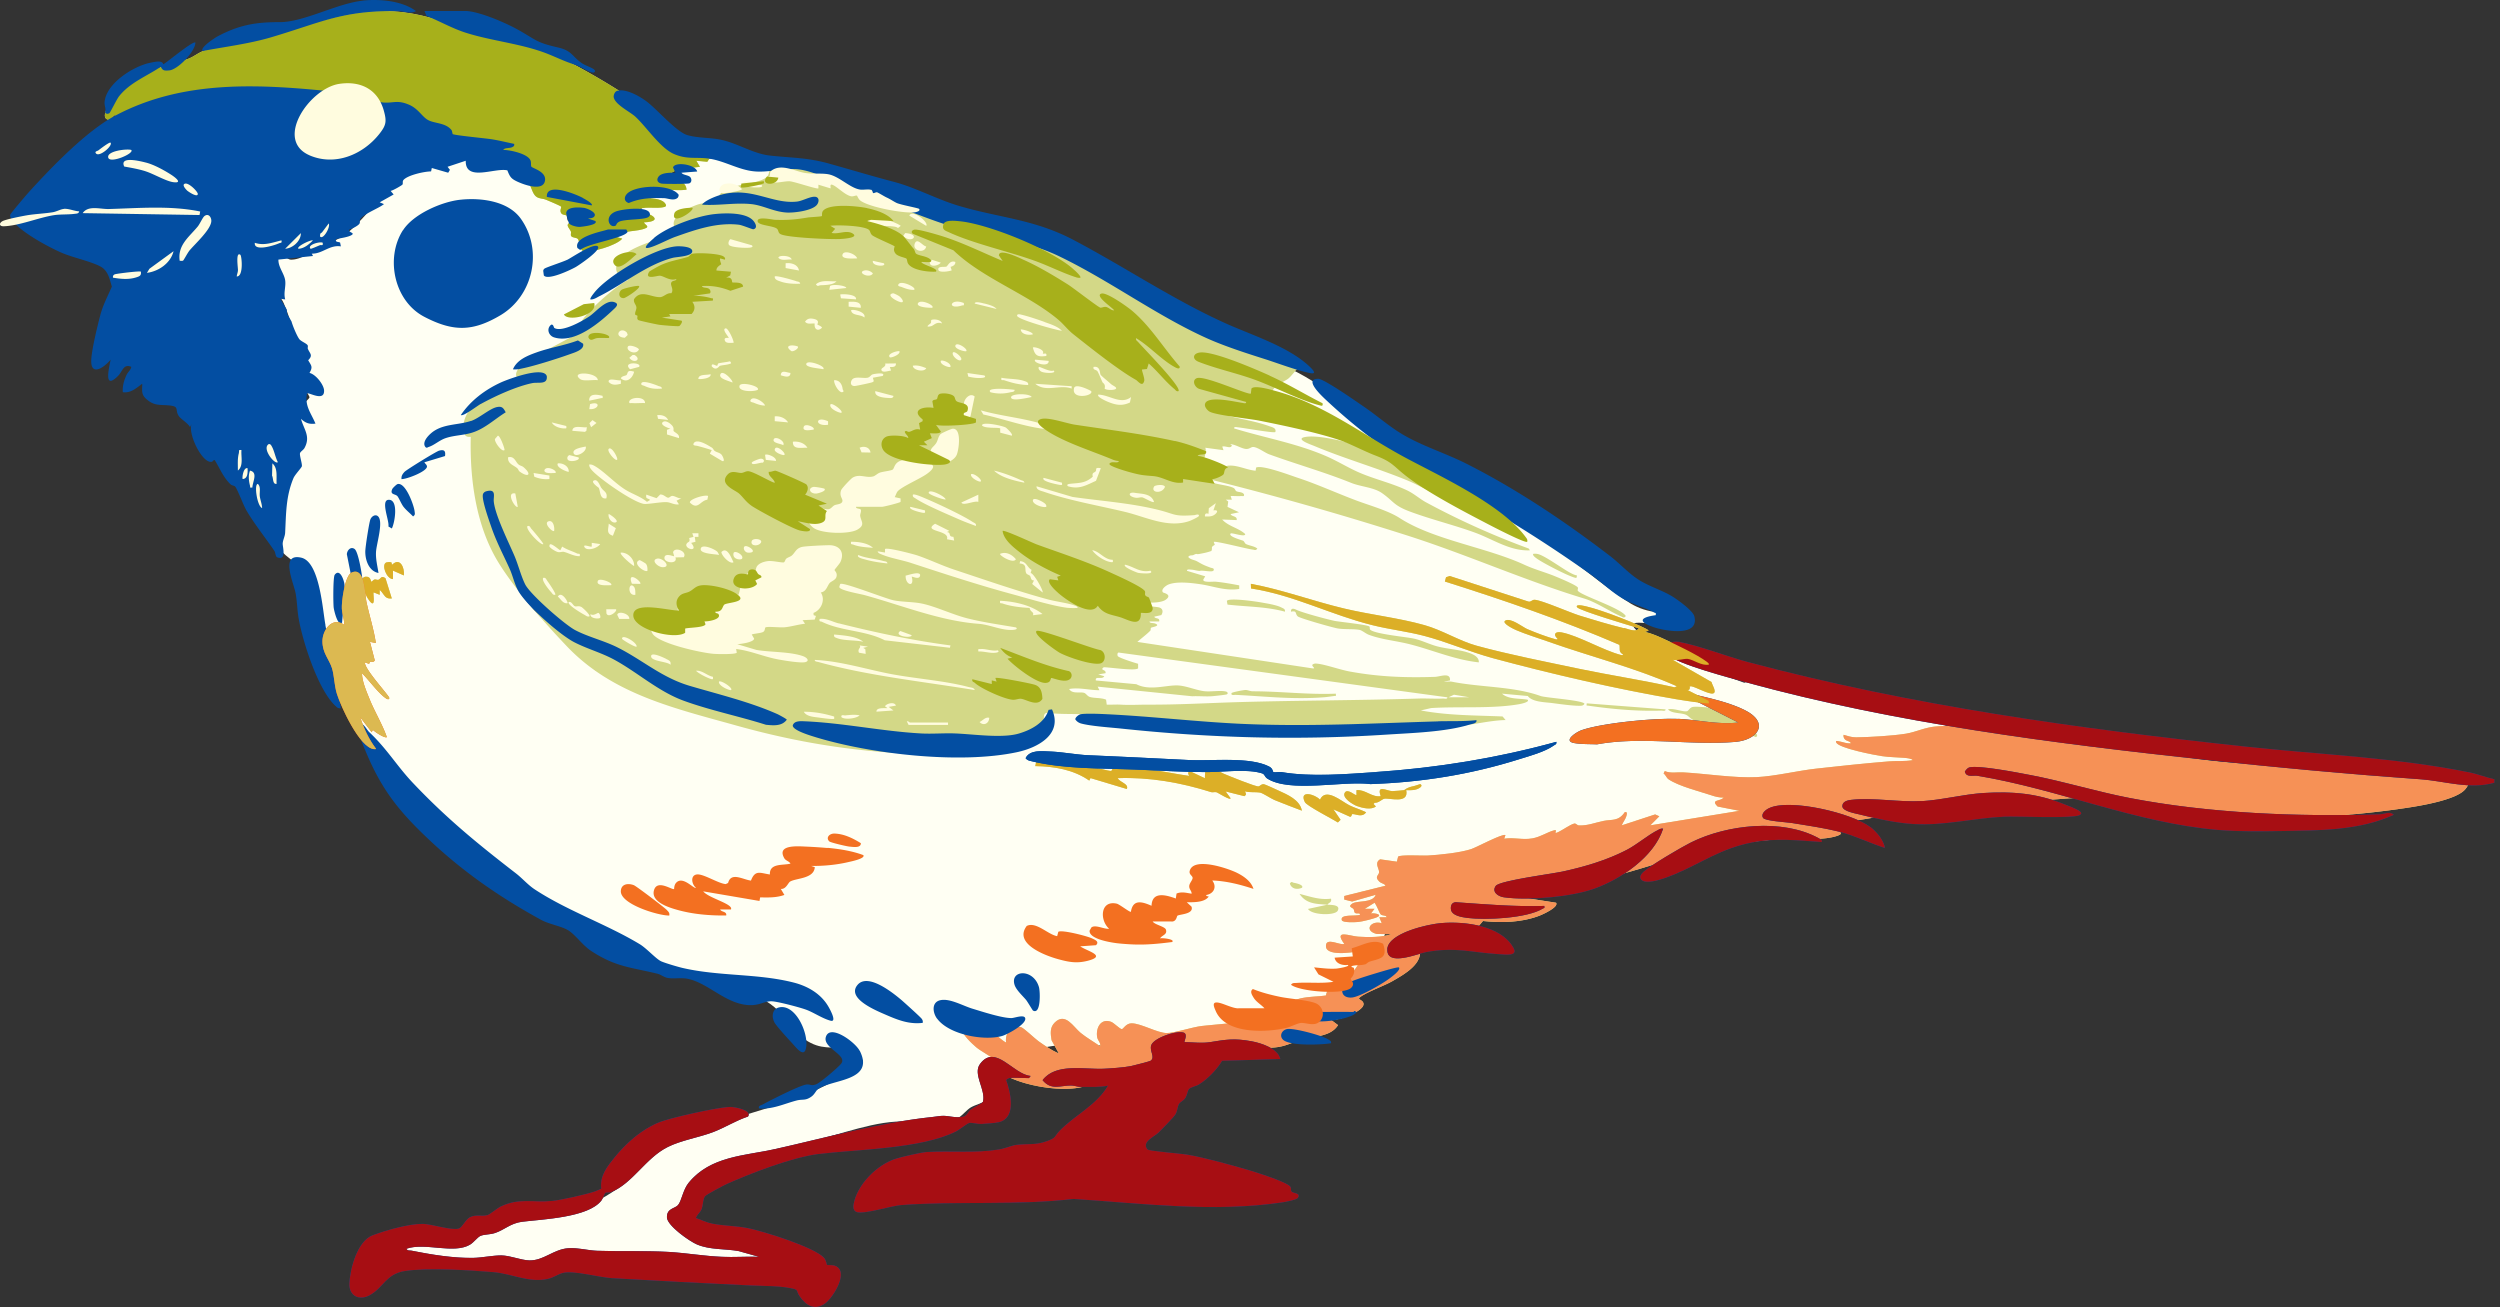 <svg xmlns="http://www.w3.org/2000/svg" width="329" height="172" fill="none"><rect width="100%" height="100%" fill="#333333" stroke="none"/><path fill="#FFFFF3" d="M102.072 23.643c-.625.76-3.202 1.072-3.774 1.555-.183.15-.172.471-.323.632-1.758 1.941-5.316 3.753-7.548 5.34-3.882 2.756-7.99 6.284-11.43 9.566-1.348 1.287-2.62 3.077-4.065 4.203-.885.687-2.049 1.137-2.998 1.78-2.49 1.684-8.734 6.981-9.456 9.79-.033.108-.087.215-.065.333 1.8 0 .56 2.831.474 4.043-.172 2.37.216 4.3.96 6.509 1.952 5.855 3.375 10.198 8.055 14.52 1.24 1.147 1.639 1.447 2.803 2.766.83.944 2.017 1.48 2.631 2.145.432.46.626 1.265 1.434 1.587.119.043.076-.365.335-.461.884-.3 3.019 1.35 3.882 1.812 11.203 5.898 25.889 8.654 38.516 9.286 1.801.086 3.634-.096 5.435-.01.528.021 3.396.493 3.579.321-.161-1.115-.733-2.133-.981-3.227-2.124-9.34 3.623-15.346 7.71-22.841 1.359-2.51 2.243-4.987 3.893-7.389 1.779-2.573 5.078-6.884 7.504-8.718 3.591-2.702 9.382-6.52 13.695-7.635 1.445-.375 3.051-.396 4.539-.643l-6.858-2.928-.086-.89c.151-.214.712-.171.971-.15 1.736.14 7.257 2.788 9.068 3.678 5.003 2.445 8.12 5.759 12.497 8.997 5.543 4.097 11.765 7.164 17.49 11.003 4.777 3.206 9.155 7.055 13.867 10.315 1.089.751 2.103 1.244 3.429 1.512.539.108 1.919-.16 1.952.751.043 1.598-3.375.397-4.303.88-.28.289.831 1.233 1.068 1.404 4.388 2.391 8.809 4.708 13.543 6.36.442.106.086-.698.291-.945.388-.547 2.728.344 3.375.472 3.699.697 7.182 1.759 10.837 2.703 3.256.836 7.602 1.522 10.632 2.584.701.246 1.154.826 1.887 1.019.97 2.423 1.758 4.31-.82 5.994-3.019 1.973-5.251 1.126-8.518 1.362-3.052.214-5.143 1.426-7.861 2.016-1.143.246-2.253.182-3.386.439-3.159.698-6.286 2.746-9.478 2.949-1.1.065-2.145-.225-3.181-.15-2.253.172-4.572 1.63-6.901 1.866-3.731.365-7.429.375-11.095 1.33-1.424.364-2.836 1.04-4.259 1.308-3.44.654-7.408.44-10.934.708-2.47.182-4.928.793-7.419.633.324 4.139.474 10.08-2.868 13.093-1.014.911-2.545 1.951-3.688 2.842-.453.353-1.337.686-1.661 1.04-.463.504-.129.804-.97 1.254-1.962 1.051-5.693 2.392-7.871 2.799-2.179.408-4.562.333-6.74.751-.959.182-1.854.632-2.793.868-4.259 1.062-8.173 1.276-12.551.676-4.583-.375-8.906 1.083-13.381 1.748-.734.397 1.628 4.161-.108 5.469-.636.482-1.639.686-2.286 1.061-.518.301-1.068.998-1.553 1.319-.313.204-3.752 1.008-4.238 1.03-.808.021-1.876-.397-2.695-.461-3.656-.29-9.004 1.758-12.649 2.648-5.219 1.276-14.157 2.124-16.422 7.936-.474 1.211-.183 2.498-1.154 3.538.529-.042.917.333 1.37.462 1.455.407 3.04.514 4 1.887l6.632.697c2.038 2.295-2.653 1.276-3.785 1.222-4.324-.171-10.115-1.04-14.212-.632-.68.064-.938.396-1.434.471-2.21.344-4.777 0-7.009.172-.916.064-2.103.472-3.04.483-.702 0-1.672-.29-2.384-.322-2.566-.097-5.413.472-7.817.322-1.035-.065-.798-.494-1.133-.612-2.145-.761-4.356-.761-6.674-.675-.41.021-.776.204-1.175.15-.464-2.07 2.231-1.405 3.407-1.587.474-.075 1.1-.451 1.65-.579 2.318-.547 4.528-.29 6.717-.933.26-.075.54-.075.81-.075-1.392-1.941 2.274-1.459 3.406-1.598 4.82-.622 9.77-1.501 13.533-4.74 1.736-1.49 4.507-4.804 6.394-5.737.809-.397 1.715-.514 2.502-.847 4.345-1.844 8.67-2.863 13.112-4.407 2.739-.955 6.006-2.574 8.464-4.107.399-.247 1.693-.858.96-1.405-.733-.107-1.348-1.008-1.952-1.19-2.048-.601-3.245.15-5.488-1.373-1.844-1.255-2.599-3.013-3.925-4.182-1.326-1.169-3.99-2.445-5.747-3.013-2.114-.687-13.015-3.346-13.889-4.59-.194-.279-.086-.547-.183-.772-.076-.193-3.073-1.952-3.526-2.198-2.415-1.33-4.885-2.242-7.268-3.711-3.85-2.391-7.806-5.812-11.257-8.793-8.788-7.603-14.341-14.337-17.706-25.704-.927-3.12-.808-6.96-3.18-9.372-1.305-1.319-3.397-2.123-3.117-4.514.151-1.287.96-.719 1.122-.87.097-.096-.205-1.833-.151-2.283.172-1.351 1.229-3.442 1.542-4.976.496-2.488.29-6.627 1.445-8.718.15-.268.636-.654.657-.783.022-.15-.312-.557-.388-.847-.916-3.721-1.488-8.075-3.019-11.592-.313-.718-.895-1.18-1.121-2.048-.195-.73-.26-3.56.312-3.99.777-.589 1.219.333 1.758.344 1.412.021 2.857-1.137 4.043-1.705 2.114-1.03 2.75-1.062 4.508-2.82 1.94-1.93 4.237-4.987 6.545-6.338 1.585-.933 6.426-2.766 8.217-2.927 1.682-.15 3.558-.268 4.927.772 2.351 1.79 1.564 1.801 4.745 2.573 2.598.633 2.954 2.992 3.45 5.287.518.429 1.197.483 1.769.772 1.164.59 1.37 1.63 2.868 1.276.83-.193 3.386-2.08 4.13-2.713 2.08-1.748 5.78-6.68 8.173-7.26 1.78-.428 4.69-.246 6.48.15.712.161 1.37.537 2.06.644.507.075 1.089-.043 1.521.075.636.182.787 1.18.388 1.662l-.022.022Z"/><path fill="#D3D887" d="M115.713 25.873c5.574 1.716 11.031 3.935 16.81 4.944 4.098.707 8.378 1.33 11.98 3.635 3.343 2.144 4.227 3.892 8.411 5.436 5.326 1.963 10.254 3.453 15.344 6.156 1.11.59 2.145 1.394 3.245 2.005-.873.343-1.348 1.255-1.919 1.737-.464.386-1.283.643-1.747 1.126-.561.58-.863 1.512-.97 2.284-1.952-.064-3.839.032-5.252 1.523 1.747.45 3.645.73 5.349 1.34.431.161 1.035.247.873.794-.172.182-4.227-.558-4.885-.611-.183-.011-.571-.15-.539.139 4.011 1.233 8.077 1.93 11.958 3.582 1.542.654 2.88 1.5 4.368 2.166 2.048.911 4.367 1.426 6.383 2.38 1.003.472 1.682 1.126 2.545 1.598a103.083 103.083 0 0 0 13.511 6.08l.161.236c-2.587.129-4.841-1.448-7.17-2.305-2.804-1.03-5.823-1.748-8.659-2.81-2.135-.804-2.092-1.33-3.634-2.413-1.099-.772-2.771-.825-4.065-1.35-3.58-1.438-7.138-2.435-10.75-3.743-.604-.215-1.445-.89-2.071-.976-.377-.043-.517.29-1.013.257-.604-.043-1.424-.622-2.092-.632l.237.16c-.162.515-.819.022-1.272.161l.162.472-2.394-.322c.312.655-.787 2.842-.076 3.175.41-.022.27-.526.83-.6.399-.054 1.143.224 1.737.139.301-.043.151-.3.452-.344 1.187-.16 2.48.558 3.677.654l.065-.407c.733-.418 4.54 1.03 5.521 1.351 2.62.869 5.111 2.016 7.688 2.981 1.715.644 4.162 1.32 5.672 2.295 4.464 2.895 11.43 3.85 16.422 6.155 1.208.558 2.308.858 3.623 1.351.539.204 3.268 1.33 3.418 1.652.054.107-.053.3-.021.386.248.6 5.682 2.284 6.329 3.356-.226.343-.388.15-.668.032-1.542-.675-3.224-1.855-4.831-2.337-7.839-2.38-15.279-5.727-23.129-8.247a416.679 416.679 0 0 0-26.882-7.613c.863.9 2.868.815 3.882 1.308.216.107.226.354.388.44.27.14.766.064.992.397.065.353-.162.214-.399.235-.453.033-.906-.021-1.358 0l.161.472h-.798l.324.247-.097.708 1.52.707-1.11.236c.118.365.895.225.798.794l-1.909-.075c.83.911 2.113 1.083 3.03 1.908.043.472-1.693-.193-1.909-.075-.409.386 1.467.88 1.629.955.172.086.204.343.388.44.453.225 1.067.257 1.488.59-.205.31-.345.17-.604.139-.722-.075-4.928-1.18-5.133-1.008l.14.386c-.625.332-.237.354-.452.804-.496.182-1.025.29-1.553.386-.55.107-.216-.14-.82.15-.183.086-.517-.032-.668.257.302.365.798.365 1.175.58.755.428.798.46 1.736.815.184.075.539.053.432.353-.13.344-1.488-.064-1.844.086-.378-.021-.723-.15-1.1-.171-.173 0-.604-.108-.561.16l2.394.719-.237.397c-.184.472 1.272.278 1.596.31 1.035.097 2.091.29 3.116.483v.472c-1.822.29-3.343-.354-5.047-.611-1.229-.182-3.105-.418-4.248.021-.334.129-1.078.665-.733 1.051.043.054 1.294.279.356.955-.939.675-4.022.321-5.165.01l-.162 1.748c.571.075.668-.525 1.218-.772.55-.246 2.48-.107 3.138.01.572.108.69.558.388 1.03l-.916.204c.054.332.755.075.636.633h-1.272c0 .268.506.171.754.279.788.321-.463.46-.56.557-.065.065-.011.3-.087.376-.539.546-1.153.975-1.703 1.48l23.053 3.484c.583.043-.323-.332.065-.546.205-.108.334-.097.55-.076 1.175.13 3.019.815 4.367 1.051 3.796.687 7.289.815 11.117.687.69-.022 2.081-.644 1.984.472l-.798.16c.335.032.712-.053 1.025 0 3.785.762 8.13.6 11.699 1.888.68.246 5.769.568 5.769 1.04-.183.268-.42.246-.712.246-.916 0-2.523-.225-3.493-.353-.971-.13-2.642-.118-3.246-.933l-3.396-.311c.83.772 2.275.6 3.353.793.388.311-.949.569-1.078.59-3.537.633-7.969.279-11.603.515l-1.358.31c3.536.676 7.17.644 10.761.794l.399.472c-2.221.054-4.389.686-6.61.804-4.744.247-9.532-.332-14.276-.16.172.321.032.45-.281.59-.442.192-2.103.342-2.663.364-7.171.246-15.172-.901-22.332-1.598-3.418-.332-6.814-.74-10.2-.783-1.337-.021-2.664 0-3.99-.171-.625.107-.291.847-.517 1.394-.151.375-.68.654-.906.997-.507.761-1.24 2.423-2.275 2.649-.475.107-1.758.16-2.351.203-12.206.751-23-.257-34.732-3.538-8.195-2.295-16.357-4.118-22.374-10.423-2.922-3.067-6.815-7.464-9.015-11.024-2.986-4.847-3.795-10.96-3.666-16.578-.7.085-.862-.258-.938-.901-.388-3.303 4.389-5.759 7.009-6.649l.15-.16c-.808-.601.497-1.845 1.068-2.274l7.548-4c-.183-.375-.571-.16-.474-.697.237-1.308 4.928-5.372 6.373-5.973-.162-.268-.583-.171-.95-.397-.916-.579-.754-1.608-.161-2.37 1.326-1.715 6.179-2.959 8.292-3.41-.162-.321-.55-.064-.895-.46-1.326-1.545 1.833-2.95 2.933-3.303.615-.193 1.887-.3 2.318-.547.345-.204.345-.58.583-.847 1.315-1.448 5.316-1.116 6.232-2.37.162-.225.151-.558.302-.805 1.326-2.262 5.607-1.233 7.613-.418.42.172.841.59 1.326.74 2.113.676 4.54.6 5.467 3.207l-.032.021Zm74.757 65.895-43.142-5.876c-.313-.108-.313.332-.216.46.173.237 2.243.89 2.664.998v.59c-.259.407-3.839-.14-4.518-.129-.604.44.366.258.226.783l-.96.16.798.237c-.269.515-1.229-.097-1.11.558l5.327.493c1.736.9 3.86.118 5.413.16 1.121.033 2.469.644 3.547.762.83.097 2.135-.14 2.836.043.194.053.345.246.108.375-.108.054-1.693.225-1.995.247-.841.053-1.715-.043-2.556 0l-12.443-1.266.237.472c-1.337 0-2.674-.396-3.989-.16.409.686 1.391.343 1.962.503.248.065.431.43.744.537.593.193 1.52.085 2.157.364l.086.654c.604.022 1.229-.032 1.833 0 1.229.075 2.297 0 3.504 0 4.033.022 7.969-.214 11.959-.332 7.914-.225 15.861-.225 23.765-.472 1.068-.032 2.135.054 3.203 0 .194 0 .593.118.56-.16Zm.162-.01h2.707l-1.995-.333-.712.332Zm61.031 14.948c5.942-.815 11.678-1.265 17.684-1.448 1.844-.053 3.86-.397 5.726-.15.916.118 2.232.686 3.256.89 11.689 2.349 26.418 2.113 38.204.343 1.822-.268 6.89-1.072 7.958-2.552.172-.236.377-.44.205-.751-.486-.922-4.195-.278-5.273-.482-.442-.086-1.251-1.019-2.577-1.244-4.529-.794-10.514-.654-15.129-.643-8.831 0-15.441-.837-23.895-3.217-.895-.258-1.994-.494-2.911-.59-6.61-.708-13.22-1.705-19.937-1.276-1.661.107-2.729.729-4.141.965-1.693.279-4.798.46-6.535.482-.668 0-1.067-.16-1.682-.332-.032.236 0 .375.151.568.227.29.723.236.809.547-.55.075-1.057-.182-1.585-.257-.129-.022-.496-.161-.334.171.377.74 5.046 1.641 6.027 1.78 1.035.15 1.963.14 2.966.226.204.021.981.085 1.056.3-1.024.182-2.081.075-3.105.161-3.17.257-6.405.6-9.575.954-2.502.279-5.403.997-7.807 1.115-2.965.151-6.718-.461-9.759-.622-.711-.042-1.617.161-2.372-.171l-.162.311c.281.204.378.579.658.772 1.316.901 4.108 1.598 5.683 2.123.496.172 1.024.29 1.563.279-.41.536-1.779.204-.787 1.18l2.858.568-11.721 1.909 1.186-1.191-.55-.246-4.389 1.437c.151-.419.485-.794.604-1.223.054-.204.183-.59-.205-.515-.852 1.244-1.671.923-2.825 1.159-1.1.225-2.081.643-3.224.589-.216 0-.367-.278-.582-.246-.464.064-1.747.986-2.308 1.201-.464.171.151-.429-.313-.322-.927.225-1.779.869-2.911 1.072-1.348.236-2.383-.16-3.709.043l.161-.472c-.323-.257-3.817 1.609-4.464 1.823-1.477.504-4.194.773-5.822.869-.604.032-3.634-.139-3.839.15l-.162.654-2.2-.311c-.798.472-.14 1.169-.14 1.684 0 .429-.668.579.033 1.244.269.268.69.257.808.547l-5.424 1.351v.472l1.036.257 3.105-.89c-.41 1.147-2.458.708-3.116 1.18-.593.428.043.493.194.697.097.128.065.418.205.514.226.161.668-.075.647.236-.518.247-2.664-.139-2.394.719.119.354 1.768.268 2.146.236.496-.043 2.275-.462 2.642-.708.517-.354-.788-.504-.96-.397l.474-.633h-1.272l1.272-.793c.281.3.658 1.362.798 1.512.238.247.755.086.798.397h-.959l.323.793c-1.38-.45-2.448.944-.679 1.405l1.951.032c-1.315.418-2.997.418-4.388.322-1.079-.065-3.278-1.019-1.823.943-.431.301-2.534-1.008-2.404.386.129 1.395 4.302.698 5.283.333.356-.129.389-.686.949-.322-1.272.719-2.059 2.788-2.943 3.571-.992.879-2.987 1.137-3.3 2.831-1.714.29-5.639-.086-5.079 2.563-1.121-.44-1.52 1.137-1.854 1.244-1.025.332-2.987-.418-4.13-.3-1.715.182-3.494.311-5.241.504-1.304.15-3.655.943-4.647.933-1.219 0-3.407-1.287-4.626-1.277-.733 0-1.078.74-1.272.762-.227.021-1.046-.815-1.402-.955-1.369-.525-2.049.794-1.855 2.006.076.461.529.772.388 1.201-.841-.59-1.746-1.105-2.544-1.748-.992-.804-2.027-2.778-3.44-1.351-.647.654-.539 1.458-.399 2.316l.96 1.737c-.938-.397-1.855-1.029-2.685-1.619-.507-.365-1.93-1.737-2.297-1.845-1.316-.386-2.146.826-1.962 2.027-1.09-.557-3.149-2.949-4.141-3.26-1.057-.332-1.887.301-1.736 1.394.118.847 1.315 1.941 1.962 2.499.572.482 2.146 1.33 2.47 1.673.237.257.237.922.56 1.34 1.564 1.984 11.268 3.893 13.069.858 1.801.579 3.871.922 5.64.086l-.141-.772c.453.021.885-.065 1.316-.204 2.07-.654 3.181-1.705 5.51-2.134 3.666-.676 7.192-.558 10.804-.836 1.499-.118 2.405-.719 3.71-1.073 1.52-.418 3.677-.321 4.658-1.866l-.96-.718c.938.193 4.216-1.051 4.313-1.995.065-.632-.895-.611-.485-.943.841-.687 3.138-1.48 4.249-2.113 1.52-.868 4.291-2.38 3.558-4.471l7.742-2.692.658-.772c2.458.268 5.1.193 7.429-.697.41-.161 2.577-1.126 2.189-1.705l-4.14-.644 2.393-.879-1.434-1.34c1.176-.354 1.974.236 3.106.321 5.424.386 12.508-2.562 17.791-3.892 4.454-1.126 8.886-1.909 13.49-1.984 1.65-.032 3.375.15 5.057-.193.28-.054 1.175-.257 1.24-.515l-.96-1.34c3.451-.311 6.869-1.083 10.309-1.566l.032-.064ZM93.079 21.283l.26-.375c-.702-1.233-2.513-.75-3.344-1.115-.452-.204-1.574-1.748-2.07-2.22-1.39-1.297-1.898-1.501-3.116-3.088-1.219-1.587-8.799-5.855-10.966-6.853-1.984-.911-4.95-2.133-7.063-2.498-3.806-.665-7.43-2.188-11.247-3.078-7.407-1.726-12.368.6-19.301 2.327-3.149.783-6.578 1.137-9.586 2.37-.669.279-1.208.74-1.876.987-4.443 1.64-6.427 1.04-9.802 5.158-.41.493-1.865 2.563-.765 2.841.474.118.722-.579.927-.579.075 0 .226.215.366.247.96.214 1.09-.58 1.747-.719.658-.139 1.478-.118 2.254-.3 3.44-.793 6.75-2.241 10.308-2.434 7.548-.408 15.55 1.598 22.73 3.732 4.12 1.222 14.353 5.211 17.016 8.385.41.494.507 1.502 1.09 1.856.398.246.84.193 1.228.364.292.118 1.92.804 1.963.9.086.162-.237.537.054.902.291.364 1.197-.011 1.456 1.093-1.176.3-.4.794-.205 1.298.054.129-.076.418.032.58.172.267.744.17.906.417.215.322.13 1.459.787 1.598.97.193 4.324-.793 5.025-1.673l-.798-.236c.96-.986 2.76-.579 3.99-1.19.355-.236-.302-.461-.324-.718 3.17-.13.14-1.78-1.272-1.116.377-1.2 2.447-.675 3.547-.836.183-.032.723-.054.604-.354-.313-.783-1.639-.826-2.308-.88-.851-.064-.183-.525.238-.718 1.596-.718 3.213-.16 4.787-.396-.108-1.384-1.736-1.19-2.706-1.502 1.089-1.512 2.825-1.244 4.464-1.512l-.474-.793 1.487.14-.043-.012Zm120.639 61.392c-1.887-.461-3.968-1.083-5.833-1.662-1.337-.419-4.907-1.995-5.899-2.08-.377-.033-.496.321-.841.235l-10.362-3.367-.485.16-.151.57c7.774 2.455 15.484 5.104 22.967 8.331.119.558-.161.88.475 1.266.021.118-.151.096-.237.075-2.383-.612-5.661-2.574-7.861-2.981-.787-.15-1.165.246-.518.836.022.118-.151.097-.237.075-1.067-.279-2.717-.9-3.752-1.351-.604-.257-2.168-1.523-2.879-1.115-.583.332 1.229 1.18 1.444 1.265 1.273.547 2.89 1.04 4.217 1.512 5.628 1.995 11.451 3.442 16.907 5.866l-.302.14c-4.151-.934-8.378-1.566-12.54-2.435-4.303-.912-9.327-1.887-13.522-3.045-2.286-.633-4.486-2.038-6.847-2.703-3.375-.954-7.106-1.362-10.567-2.187-4.119-.976-8.109-2.477-12.282-3.25l.022.612c5.596.858 10.491 3.463 15.958 4.825 2.254.569 4.648.837 6.869 1.427 2.987.782 5.974 2.101 9.025 2.927 7.624 2.059 16.315 4.075 24.089 5.394.572.096 4.173.675 4.335.525l-.076-.321-2.792-1.427c.345.054.355-.193.323-.472h.237c.637.13 2.319 1.094 2.847.934.528-.161-.14-1.127-.216-1.502l-5.111-2.927c.593.15 1.477-.161 1.974-.118.733.075 1.897.997 2.814.74-.022-.161-.205-.29-.334-.386-1.24-.923-4.033-2.242-5.51-2.928-.831-.386-1.704-.772-2.61-.976l.475-.16c.161-.118-2.168-1.094-2.394-1.19-1.65-.666-3.839-1.513-5.543-1.942-.151-.043-1.714-.482-1.466.032.205.43 7.138 2.477 8.13 2.778-.302.6-1.412.086-1.952-.043l.011.043Zm-70.735 18.004c-.723-.085-1.92.129-2.631.097-.874-.043-3.289-.987-4.012-.451l-.097.494c2.502.043 5.025.461 7.106 1.909l.162-.333 4.777 1.437c.312-.686-.938-.879-1.197-1.426 4.184-.15 8.313.579 12.281 1.834.238.075.486-.054.755.032.13.043 1.93 1.179 1.801.75l-.636-.868 2.469.622c.313-.215.205-.333.076-.633.614.172 1.423.064 1.984.161.388.075 1.391.761 1.897.976 1.197.493 2.405.943 3.613 1.404-.281-1.447-1.909-2.112-3.127-2.67-.313-.139-1.736-.815-1.909-.815-.345-.01-.464.247-.668.29-.324.075-4.001-1.416-4.615-1.684-1.424-.632-2.437-2.07-2.448.612l-1.995-.944c-.313.214-.205.332-.076.633-1.93-.269-3.892-.708-5.844-.933-1.013-.118-2.534-.344-3.493-.344-.788 0-.788.558-.895.612-.227.118-2.815-.687-3.289-.74l.011-.022Zm42.29-38.893c.065 0 1.132.225.571-.247-.431-.365-2.113-1.169-2.706-1.426-2.415-1.04-8.788-2.981-11.247-2.627-1.692.246.68 1.04 1.036 1.19 3.989 1.683 8.356 2.917 12.432 4.61 1.316.548 3.893 2.028 5.047 2.285.355.075.258-.257.14-.461l-5.985-3.163c.238-.065.442-.13.701-.15l.011-.011Zm-15.376 18.712c.851-.182.496.279.895.622.301.257 4.625 1.48 5.262 1.587.873.14 2.059.043 2.846.182.345.065.841.504 1.251.654 1.779.654 3.612.783 5.435 1.255 3.008.772 5.887 2.037 9.025 2.37.054-.772-.873-1.126-1.467-1.308-1.196-.386-2.674-.45-3.989-.794-1.025-.268-2.124-.826-3.116-1.03-1.068-.225-4.971-.59-5.683-1.136-.151-.118-.054-.343-.129-.44-.173-.236-3.947-.622-4.594-.75-1.057-.225-4.248-1.083-5.003-1.448-.345-.172-.777-.3-.733.257v-.021Zm59.057 13.361c-.744-.375-5.348-.986-6.178-.825-.431.085-.55.525-.787.568-.615.096-1.758-.45-2.48-.247.506.58 1.736.418 2.383.719.366.171.593.579 1.25.825 2.405.89 5.489 1.159 7.937 2.102.453-.236-.194-.697-.41-.858-.561-.396-1.402-.707-2.06-.879 0-.311.68-.182.777-.332.215-.333-.043-.869-.41-1.062l-.022-.01Zm-57.224 11.71c.237.483 3.666 2.231 4.334 2.67l.356-.354-.938-1.372 2.157.965c.248.075.226-.332.323-.343.507-.022 1.273.504 1.822-.236-.711-.365-1.531-.579-2.242-.944-1.025-.525-3.084-2.359-3.828-.718-.669-.719-2.793-1.319-1.995.321l.011.011Zm15.225-1.994c.227-.193.043-.376-.075-.386-.044 0-.615.225-.841.268-.917.171-1.154.493-1.262.525-.108.032-1.391.129-1.564.129-.733-.022-2.081-.922-1.509.665-1.165.182-2.027-.901-3.192-.794v.633c-.14.15-1.143-.89-1.52-.322-.475.665 1.046 1.587 1.574 1.78.701.258 1.887.547 2.502.054l-.313-.322.151-.161c.485.054.949-.45 1.24-.525.658-.161 3.299.761 2.911-1.137.636.032 1.391.043 1.909-.407h-.011ZM48.136 75.887c-1.25.118.14 3.078.798 3.496.475.193.13-1.276.238-1.426l.797.321v-.633c.356.236.561.837.96 1.03.205.097.41.097.636.086l-.83-2.66c-.56-.429-.647.086-.917.193-.15.065-.355-.075-.528-.032-.183.043-.356.333-.431.279-.054-.032-.076-.708-.712-.643l-.01-.011Zm120.488 4.053c-.668-.343-1.919-.525-2.685-.665-.657-.118-4.205-.643-4.485-.193l.086.483c2.501.29 5.1.257 7.559.933.064-.365-.227-.429-.475-.558Zm40.188 12.622c-.032.397-.043.268.237.31 3.095.451 6.438.751 9.575.644.195 0 .593.118.561-.16l-10.362-.794h-.011ZM50.864 74.01c-.744.247 0 2.199.852 2.199v-1.116l1.434.633c.119-.965-.485-2.434-1.52-1.426-.14.021-.043-.225-.108-.268-.194-.118-.453-.054-.658-.022Zm121.265 45.596c.463.837 3.547.922 3.914.247.431-.815-.906-.762-1.359-.794.205-.311.604-.268.475-.793-1.499.193-2.739-.279-4.141-.633.895 1.362 2.243 1.319 3.666 1.426l-2.555.558v-.011Zm34.343-44.32c-1.013-.579-2.965-1.984-3.893-2.316a1.64 1.64 0 0 0-.787-.086c-.258.215.69.783.809.858.733.472 4.173 2.295 4.852 2.316l.087-.321c-.378-.075-.734-.268-1.068-.45Zm-36.166 40.899c-.258-.043-.323-.268-.56.097.226.718.97.826 1.595.547.292-.386-.873-.622-1.024-.644h-.011Zm-5.434-25.21c-.345 0-.658-.172-.96-.172-.259 0-1.779.29-1.833.408-.14.353.367.225.561.236 4 .203 7.591.632 11.645.31.367-.032.895-.107 1.273-.16.28-.043.269.085.237-.311-3.666.15-7.279-.311-10.934-.311h.011Z"/><path fill="#F69156" d="M251.663 106.706c5.941-.815 11.678-1.265 17.684-1.448 1.844-.053 3.86-.397 5.726-.15.916.118 2.232.686 3.256.89 11.689 2.349 26.418 2.113 38.204.343 1.822-.268 6.89-1.072 7.958-2.552.172-.236.377-.44.205-.751-.486-.922-4.195-.278-5.273-.482-.442-.086-1.251-1.019-2.577-1.244-4.529-.794-10.514-.654-15.129-.643-8.831 0-15.441-.837-23.895-3.217-.895-.258-1.994-.494-2.911-.59-6.61-.708-13.22-1.705-19.938-1.276-1.66.107-2.728.729-4.14.965-1.693.279-4.799.46-6.535.482-.668 0-1.067-.16-1.682-.332-.032.236 0 .375.151.568.227.29.723.236.809.547-.55.075-1.057-.182-1.585-.257-.13-.022-.496-.161-.334.171.377.74 5.046 1.641 6.027 1.78 1.035.15 1.963.14 2.966.226.204.021.981.085 1.056.3-1.024.182-2.081.075-3.105.161-3.17.257-6.405.6-9.575.954-2.502.279-5.403.997-7.807 1.115-2.966.151-6.718-.461-9.759-.622-.711-.042-1.617.161-2.372-.171l-.162.311c.281.204.378.579.658.772 1.316.901 4.108 1.598 5.683 2.123.496.172 1.024.29 1.563.279-.41.536-1.779.204-.787 1.18l2.857.568-11.721 1.909 1.187-1.191-.55-.246-4.389 1.437c.151-.419.485-.794.604-1.223.054-.204.183-.59-.205-.515-.852 1.244-1.671.923-2.825 1.159-1.1.225-2.081.643-3.224.589-.216 0-.367-.278-.582-.246-.464.064-1.747.986-2.308 1.201-.464.171.151-.429-.313-.322-.927.225-1.779.869-2.911 1.072-1.348.236-2.383-.16-3.709.043l.161-.472c-.323-.257-3.817 1.609-4.464 1.823-1.477.504-4.194.773-5.823.869-.603.032-3.633-.139-3.838.15l-.162.654-2.2-.311c-.798.472-.14 1.169-.14 1.684 0 .429-.668.579.032 1.244.27.268.691.257.809.547l-5.424 1.351v.472l1.036.257 3.105-.89c-.41 1.147-2.458.708-3.116 1.18-.593.428.043.493.194.697.097.128.065.418.205.514.226.161.668-.075.647.236-.518.247-2.664-.139-2.394.719.119.354 1.768.268 2.146.236.496-.043 2.275-.462 2.642-.708.517-.354-.788-.504-.96-.397l.474-.633h-1.272l1.272-.793c.281.3.658 1.362.798 1.512.237.247.755.086.798.397h-.96l.324.793c-1.38-.45-2.448.944-.679 1.405l1.951.032c-1.315.418-2.997.418-4.388.322-1.079-.065-3.278-1.019-1.823.943-.431.301-2.534-1.008-2.404.387.129 1.394 4.302.697 5.283.332.356-.129.389-.686.949-.322-1.272.719-2.059 2.788-2.943 3.571-.992.879-2.987 1.137-3.3 2.831-1.714.29-5.639-.086-5.079 2.563-1.121-.44-1.52 1.137-1.854 1.244-1.025.332-2.987-.418-4.13-.3-1.715.182-3.494.311-5.241.504-1.304.15-3.655.943-4.647.933-1.219 0-3.407-1.287-4.626-1.277-.733 0-1.078.74-1.272.762-.227.021-1.046-.815-1.402-.955-1.37-.525-2.049.794-1.855 2.006.076.461.529.772.388 1.201-.841-.59-1.746-1.105-2.544-1.748-.992-.804-2.028-2.778-3.44-1.351-.647.654-.539 1.458-.399 2.316l.96 1.737c-.938-.397-1.855-1.029-2.685-1.619-.507-.365-1.93-1.737-2.297-1.845-1.316-.386-2.146.826-1.963 2.027-1.089-.557-3.148-2.949-4.14-3.26-1.057-.332-1.887.301-1.736 1.394.118.847 1.315 1.941 1.962 2.499.572.482 2.146 1.33 2.47 1.673.237.257.237.922.56 1.34 1.564 1.984 11.268 3.893 13.069.858 1.801.579 3.871.922 5.64.086l-.141-.772c.453.021.885-.065 1.316-.204 2.07-.654 3.181-1.705 5.51-2.134 3.666-.676 7.192-.558 10.804-.836 1.499-.118 2.405-.719 3.71-1.073 1.52-.418 3.677-.321 4.658-1.866l-.96-.718c.938.193 4.216-1.051 4.313-1.995.065-.632-.895-.611-.485-.943.841-.687 3.138-1.48 4.249-2.113 1.52-.868 4.291-2.38 3.558-4.471l7.742-2.692.658-.772c2.458.268 5.1.193 7.429-.697.41-.161 2.577-1.126 2.189-1.705l-4.14-.644 2.393-.879-1.434-1.34c1.176-.354 1.973.236 3.106.321 5.423.386 12.508-2.562 17.791-3.892 4.454-1.126 8.886-1.909 13.49-1.984 1.65-.032 3.375.15 5.057-.193.28-.054 1.175-.257 1.24-.515l-.96-1.34c3.451-.311 6.869-1.083 10.309-1.566l.032-.064Z"/><path fill="#A7B01B" d="m93.08 21.283.258-.375c-.7-1.233-2.512-.75-3.342-1.115-.453-.204-1.575-1.748-2.07-2.22-1.392-1.297-1.899-1.501-3.117-3.088-1.219-1.587-8.799-5.855-10.966-6.853-1.984-.911-4.95-2.133-7.063-2.498-3.806-.665-7.43-2.188-11.247-3.078-7.407-1.726-12.368.6-19.301 2.327-3.149.783-6.578 1.137-9.586 2.37-.669.279-1.208.74-1.876.987-4.443 1.64-6.427 1.04-9.802 5.158-.41.493-1.865 2.563-.765 2.841.474.118.722-.579.927-.579.075 0 .226.215.366.247.96.214 1.09-.58 1.747-.719.658-.139 1.478-.118 2.254-.3 3.44-.793 6.75-2.241 10.308-2.434 7.548-.408 15.55 1.598 22.73 3.732 4.12 1.222 14.353 5.211 17.016 8.385.41.494.507 1.502 1.09 1.856.398.246.84.193 1.228.364.292.118 1.92.804 1.963.9.086.162-.237.537.054.902.291.364 1.197-.011 1.456 1.093-1.176.3-.4.794-.205 1.298.054.129-.076.418.032.58.172.267.744.17.906.417.215.322.13 1.459.787 1.598.97.193 4.324-.793 5.025-1.673l-.798-.236c.96-.986 2.76-.579 3.99-1.19.355-.236-.302-.461-.324-.718 3.17-.13.14-1.78-1.272-1.116.377-1.2 2.447-.675 3.547-.836.183-.032.723-.054.604-.354-.313-.783-1.639-.826-2.308-.88-.851-.064-.183-.525.238-.718 1.596-.718 3.213-.16 4.787-.396-.108-1.384-1.736-1.19-2.706-1.502 1.089-1.512 2.825-1.244 4.464-1.512l-.474-.793 1.487.14-.043-.012Z"/><path fill="#DCAF27" d="M142.982 100.679c-.722-.085-1.919.129-2.631.097-.873-.043-3.288-.987-4.011-.45l-.097.493c2.502.043 5.025.461 7.106 1.909l.162-.333 4.777 1.437c.312-.686-.938-.879-1.197-1.426 4.184-.15 8.313.579 12.281 1.834.238.075.486-.054.755.032.13.043 1.93 1.179 1.801.75l-.636-.868 2.469.622c.313-.215.205-.333.076-.633.614.172 1.423.064 1.984.161.388.075 1.391.761 1.897.976 1.197.493 2.405.943 3.613 1.405-.281-1.448-1.909-2.113-3.127-2.671-.313-.139-1.736-.815-1.909-.815-.345-.01-.464.247-.668.29-.324.075-4.001-1.416-4.616-1.684-1.423-.632-2.436-2.07-2.447.612l-1.995-.944c-.313.214-.205.332-.076.633-1.93-.268-3.892-.708-5.844-.933-1.013-.118-2.534-.343-3.494-.343-.787 0-.787.557-.895.611-.226.118-2.814-.687-3.288-.74l.01-.022Zm28.748 4.89c.237.483 3.666 2.231 4.334 2.67l.356-.354-.938-1.372 2.157.965c.248.075.226-.332.323-.343.507-.022 1.273.504 1.822-.236-.711-.365-1.531-.579-2.242-.944-1.025-.525-3.084-2.359-3.828-.718-.669-.719-2.793-1.319-1.995.322l.011.01Zm15.225-1.994c.227-.193.043-.376-.075-.386-.044 0-.615.225-.841.268-.917.171-1.154.493-1.262.525-.108.032-1.391.129-1.564.129-.733-.022-2.081-.922-1.509.665-1.165.182-2.027-.901-3.192-.794v.633c-.14.15-1.143-.89-1.52-.322-.475.665 1.046 1.587 1.574 1.78.701.258 1.887.547 2.502.054l-.313-.322.151-.161c.485.054.949-.45 1.24-.525.658-.161 3.299.761 2.911-1.137.637.032 1.391.043 1.909-.407h-.011ZM48.136 75.887c-1.25.118.14 3.078.798 3.496.475.193.13-1.276.237-1.426l.798.321v-.633c.356.236.561.837.96 1.03.205.097.41.097.636.086l-.83-2.66c-.56-.429-.647.086-.917.193-.15.065-.355-.075-.528-.032-.183.043-.356.333-.431.279-.054-.032-.076-.708-.712-.643l-.01-.011Zm2.728-1.877c-.744.247 0 2.199.852 2.199v-1.116l1.434.633c.119-.965-.485-2.434-1.52-1.426-.14.021-.043-.225-.108-.268-.194-.118-.453-.054-.658-.022Z"/><path fill="#034EA2" d="M59.555 17.637c.194.172 4.421.569 5.133.687 1.003.16 1.984.407 2.976.61.054.269-.065.333-.28.44-.335.161-.992.044-1.154.355.895 0 3.289.504 3.601 1.426.087.246.011.632.097.772.14.225 1.941.632 1.801 1.79-.183 1.534-2.706.612-3.58.215-.873-.397-1.035-.633-1.38-1.512-1.628-.386-5.542 1.555-5.478-1.265l-2.393.793.312.408-.226.375-2.157-.622-.097.45c-.884 0-3.051.483-3.623 1.116-.183.203-.043.44-.14.61-.054.097-1.294.816-1.563.837l.398.472-1.833 1.03.561.236c-.68.568-2.814 1.33-3.17 2.058-.065.13.086.344-.086.558-.205.257-.938.643-1.294.719-.237.396.765.418.323.718s-1.531.429-2.08.558c-.13.471.344.31.538.46l.097.494c-1.498-.236-2.426.997-3.828.954l.162.311-4.55.472c-.043.987.787 1.855.895 2.778.097.836-.248 1.619 0 2.466l-.636-.086.83 1.405.064.579.572 1.008c.14.536.7 1.887 1.014 2.306.215.3.938.557 1.1.814.086.13-.022.344.032.472.259.633.722.837.043 1.502.431.74.636.868.172 1.672.81.172 1.887 1.534 1.92 2.306.064 1.544-2.038.193-2.243.397-.324 1.662.528 2.563 1.11 3.967-.83.108-1.326-.085-1.908-.632.399 1.437 1.305 2.327.453 3.86-.14.247-.54.472-.582.676-.065.321.301 1.372.248 1.705-.044.203-.906 1.093-1.111 1.576-1.003 2.423-.96 4.654-1.09 7.174-.02.483-.312.976-.323 1.437-.01.461.54 2.241-.69 1.812-.29-.096-.226-.6-.41-.868-1.132-1.663-2.62-3.528-3.644-5.266-.41-.686-1.197-2.82-1.51-3.184-.108-.13-.43-.14-.593-.29-.96-.9-1.402-2.07-2.08-3.174-.152-.129-.26.171-.421.204-1.284.214-3.224-3.86-2.61-5.04l-.237.471c-.302-.547-1.143-1.008-1.445-1.415-.614-.826.151-1.298-1.262-1.437-1.272-.129-2.005.107-3.094-.89-.658-.6-.485-1.158-.485-1.973-.755.557-1.52 1.276-2.556 1.115-.075-.793.162-1.576.496-2.284.194-.408.56-.633.615-1.05-1.035-.44-1.133.578-1.747 1.2-1.92 1.92-1.197-.965-.97-2.145-.982 1.18-2.761 2.285-2.535-.214.13-1.47.788-4.171 1.176-5.651.345-1.309.981-2.51 1.52-3.743-.291-.986-.496-2.102-1.477-2.638-1.273-.686-3.59-1.169-5.057-1.79-1.758-.751-5.597-2.81-6.61-4.365-.13-.204-.302-.407-.227-.675.054-.194 2.19-2.692 2.524-3.057 2.932-3.217 7.461-7.924 11.224-9.94 9.09-4.869 19.291-4.182 29.211-3.153.561.054 1.197-.075 1.747 0 1.003.161 2.998 1.266 4.356 1.383 1.36.118 1.823-.375 3.386.28 1.262.525 1.769 1.64 2.567 2.047.862.45 2.253.333 3.03 1.276.129.15.118.472.183.526l-.022.021ZM135.37 141.9s.28-.257.237-.311c-2.275-.214-4.626-4.257-6.621-1.587-1.013 1.351.755 3.356.378 4.976-.076.225-1.305.782-1.65 1.061-.345.279-.431.74-.863.88-.884.289-1.984-.097-2.782-.075-.366 0-1.002.117-1.434.16-6.825.719-13.974 2.724-20.638 4.215-3.99.89-8.476.911-11.355 4.418-.787.965-.948 2.455-1.434 2.97-.431.461-1.477.418-1.434 1.609.032 1.083 2.955 3.131 3.936 3.549 1.693.729 3.698.558 5.5.879l2.673.751c-1.617-.054-3.256.075-4.873 0-2.34-.097-4.68-.504-7.01-.643-3.137-.172-6.275-.043-9.413-.151-1.25-.042-2.534-.428-3.828-.332-1.93.15-3.245 1.651-5.1 1.598-1.122-.032-2.49-.633-3.677-.654-1.078-.011-2.566.3-3.666.321-2.61.054-5.575-.429-8.13-.943-.26-.054-.529.053-.712-.247 2.426-.879 6.222.729 8.378-.547.496-.289 1.014-1.008 1.391-1.158.507-.204 1.24-.161 1.866-.365 1.272-.407 2.038-1.286 3.612-1.49 2.62-.332 8.69-.536 10.427-2.799.183-.247.464-.976.507-.997.14-.086.528 0 .776-.107 2.847-1.169 4.54-4.483 7.44-5.93 1.8-.901 4.076-1.244 5.996-1.974 1.563-.6 2.976-1.512 4.571-2.037.583-.847-1.757-1.265-2.296-1.265-1.585 0-7.796 1.404-9.328 1.994-2.296.901-4.367 2.713-5.898 4.601-1.003 1.243-2.005 2.455-1.79 4.171-.28.096-.56.257-.84.354-1.198.397-4.368 1.115-5.608 1.244-2.501.246-4.313-.44-6.76.729-.54.257-1.392 1.019-1.737 1.126-.733.225-1.499-.097-2.286.268-.636.3-1.056 1.383-1.51 1.512-.959.29-3.569-.59-4.755-.611-1.79-.022-4.906.858-6.61 1.512-1.994.772-2.965 4.407-3.04 6.348-.054 1.609 1.272 2.284 2.663 1.533 1.833-.997 2.146-2.798 4.615-3.184 2.998-.472 8.475-.118 11.624.139 2.512.204 4.777 1.469 7.268.879.69-.161 1.326-.622 1.93-.772 1.38-.354 4.734.579 6.427.687 6.103.364 12.238.675 18.33.965 1.726.085 3.354.021 5.09.332 1.305.236.755.279 1.305 1.083.851 1.255 2.048 1.962 3.429.89 1.024-.804 3.224-4.289 1.121-4.933-.28-.085-.873-.032-.949-.085-.043-.033-.097-.612-.41-.944-1.283-1.394-7.947-3.474-9.974-3.882-1.585-.322-3.16-.3-4.669-.59-.798-.15-1.445-.493-2.2-.75.14-.429.54-.697.723-1.105.259-.579.15-1.287.474-1.748.173-.236 2.513-1.469 2.955-1.662 3.148-1.405 8.529-3.464 11.883-3.892 5.229-.655 13.521-.655 18.212-2.992.431-.215 1.477-1.073 1.758-1.116.323-.053 1.046.161 1.574.14.571-.032 1.822-.118 2.307-.236 2.351-.601 1.51-3.936.949-5.544.011-.086.367-.247.399-.257.69-.108 1.801 0 2.556 0v.021Zm20.39-6.005c-.949-.311-3.838.676-4.237 1.608-.324.751.571 1.641-.119 2.102-.108.075-2.211.611-2.512.676-1.036.204-2.556.311-3.624.364-2.609.118-6.297-.782-8.065 1.502 1.143 1.383 2.318.697 3.752.707.453 0 .852.183 1.262.183 1.197 0 2.415.075 3.591-.161-1.553 2.616-4.335 3.839-6.373 5.951-.733.762-.377.89-1.671 1.351-1.564.558-2.502.301-3.979.483-.669.086-1.521.483-2.265.601-3.181.525-6.394.15-9.543.343-.765.043-3.278.632-4.065.879-2.501.772-5.143 3.432-5.585 6.037-.065.386 0 .858.431.987 1.046.311 4.443-.815 5.877-.922 7.429-.547 15.214.075 22.644-.805 9.047.59 18.363 1.802 27.421.461.409-.064 1.93-.332 2.102-.611.432-.686-.657-.557-.851-.836-.087-.129-.022-.408-.119-.59-.345-.622-4.615-1.962-5.575-2.241-2.361-.686-5.639-1.598-8.022-2.016-.734-.129-5.047-.472-5.219-.676-.831-.976.852-1.651 1.445-2.219.431-.419 1.973-1.995 2.221-2.392.291-.461.248-1.04.496-1.415.162-.247.518-.365.755-.676.302-.407.323-.954.517-1.222.216-.29.938-.386 1.305-.612 1.154-.718 2.383-1.973 3.073-3.131l7.656-.236c-.302-1.394-2.502-2.101-3.796-2.337-2.242-.408-3.278-.236-5.391.107-1.132.182-2.286.021-3.418 0-.076-.064.474-1.051-.108-1.244h-.011Zm169.194-34.251c-9.467-1.93-19.689-2.348-29.297-3.377-22.191-2.381-44.102-5.405-65.667-11.153-2.815-.75-6.287-2.123-9.004-2.638-1.283-.246-2.254.654-1.402 1.716.927 1.147 8.432 3.12 10.244 3.614 19.614 5.372 40.339 8.02 60.556 10.198 9.338 1.008 18.709 1.876 28.068 2.541 3.224.225 6.632 1.394 9.802.461v-.461c-1.121-.246-2.167-.675-3.31-.911l.01.01Zm-244.2-88.982c0 1.018 2.125 2.016 2.858 2.691 1.488 1.373 3.289 4.15 5.1 4.922 1.629.687 2.62.408 4.227.558 2.232.204 4.173 1.544 6.405 1.726 1.693.14 3.602-.364 5.241-.31 2.706.096 5.984 2.23 8.658 3.141 4.971 1.684 9.737 3.99 14.87 5.201 4.108.976 7.419 1.276 11.333 3.164 6.62 3.195 12.724 7.753 19.344 10.744 2.383 1.073 5.23 1.984 7.732 2.778 1.671.536 4.367 1.555 5.973 1.834.884.15.184-.547-.118-.837-2.825-2.713-7.829-4.225-11.355-5.844-6.847-3.131-13.09-7.346-19.722-10.841-5.208-2.746-9.683-2.896-15.096-4.494-2.836-.836-5.758-2.423-8.486-3.142-2.9-.76-5.693-1.608-8.572-2.412-2.933-.826-4.971-.75-7.85-1.073-2.157-.246-4.14-1.555-6.243-2.037-1.52-.354-3.181-.236-4.605-.654-1.423-.418-3.925-3.335-5.316-4.397-.895-.686-2.814-1.801-3.957-1.405-.237.086-.41.45-.41.687h-.01Zm-27.733 17.64c-2.34 3.678-1.154 9.33 2.836 11.399 3.795 1.973 6.35 1.951 10.006-.215 4.335-2.573 5.618-8.59 2.674-12.707-1.67-2.338-5.25-2.777-7.914-2.498-2.47.246-6.243 1.898-7.591 4.031l-.011-.01Zm-4.842 68.705c1.974 4.728 4.163 7.559 7.84 11.077 4.647 4.45 9.5 7.849 15.15 10.948 1.132.622 2.62.815 3.569 1.373.948.558 1.908 1.973 3.019 2.713 3.256 2.145 5.197 2.155 8.766 3.024.453.107.852.472 1.359.558.863.139 1.736-.065 2.599.107 2.415.482 4.464 2.702 7.03 3.313 2.264.536 2.911-.45 4.152-.343.873.075 3.472.762 4.356 1.073 1.057.375 2.221 1.201 3.299 1.479.863.215-.107-1.533-.323-1.898-.981-1.662-2.685-2.648-4.518-3.12-4.755-1.223-9.791-.804-14.654-1.93-.636-.151-2.243-.622-2.804-.869-.69-.311-1.908-1.705-2.836-2.263-4.356-2.627-9.542-4.396-13.812-7.206-.885-.579-1.629-1.458-2.491-2.123-5.068-3.914-9.123-7.228-13.554-11.903-2.103-2.22-3.386-4.46-5.737-6.67-.323-.3-.765-1.265-1.261-1.115-.755.225.614 3.206.84 3.753l.011.022Zm169.367-16.493c1.477.515 6.157 1.383 5.424-1.426-.194-.73-2.243-2.21-2.944-2.627-1.455-.87-3.127-1.32-4.561-2.285-1.251-.847-2.34-2.048-3.548-2.98-5.855-4.494-12.292-8.815-18.891-12.15-2.771-1.405-5.834-2.327-8.508-3.914-1.725-1.03-3.332-2.456-5.003-3.593-.938-.643-5.273-3.689-6.038-3.689-1.952 0 .463 2.242.873 2.638 3.537 3.335 8.012 6.906 12.282 9.201 8.087 4.343 15.203 8.59 22.698 13.908 1.445 1.03 2.728 2.306 4.27 3.207 1.337.782 2.879 1.126 4.086 1.801.184.097.27-.01.205.354-1.908.257-2.48.804-.356 1.544l.011.01Zm41.04 19.034c.172.793 1.078.461 1.639.547 10.653 1.758 20.865 6.198 31.594 7.12 2.814.236 5.65.204 8.443.15 4.917-.086 10.243-.043 14.751-2.134-.486-.525-1.23-.096-1.823-.075-10.686.365-22.46-.118-32.941-2.144-4.432-.858-8.767-2.209-13.209-3.046-1.51-.289-6.718-1.308-7.893-.965-.227.064-.443.354-.583.547h.022Zm-77.443.054c-3.968.268-8.626.664-12.454.01-.345-.064-.841.065-1.089 0-.13-.032-.043-.45-.572-.729-2.577-1.33-7.537-.718-10.459-.858-4.421-.214-8.799-.45-13.241-.633-1.65-.064-3.451-.428-5.09-.493-1.121-.043-2.717-.257-3.267.88.151.193.356.3.593.353 4.356 1.084 9.241.966 13.683 1.137 3.354.129 6.502.354 9.888.333 1.952-.011 5.09-.44 6.977.182.323.107.334.45.636.654 2.954 1.941 10.093.279 13.597.751 6.718-.236 13.134-1.255 19.528-3.26 1.348-.419 3.461-.998 4.572-1.802.194-.14.442-.16.367-.504-7.732 2.134-15.668 3.421-23.69 3.968l.021.011ZM137.99 93.42c-.518 1.694-2.275 2.627-3.893 3.11-2.232.664-6.027.074-8.453-.011-1.488-.054-2.987.085-4.475 0-5.057-.28-10.287-1.394-15.312-1.598-.528-.022-1.359-.075-1.531.557 0 .665 2.491 1.373 3.073 1.555 7.322 2.22 18.989 3.55 26.44 1.952 2.717-.579 6.07-2.348 4.604-5.63l-.475.065h.022ZM63.556 65.056c-.194.633.765 3.325 1.046 4.14.7 2.08 1.574 3.678 2.458 5.64.42.912.615 1.94 1.11 2.863 1.025 1.887 5.425 5.79 7.366 6.799 1.682.88 3.612 1.394 5.316 2.327 3.084 1.683 5.768 4.16 9.1 5.383 3.419 1.255 7.343 2.059 10.848 3.174.992.096 2.103.204 2.739-.665 0-.096-.992-.622-1.186-.718-3.623-1.62-7.786-2.617-11.56-3.732-3.73-1.094-6.232-3.42-9.564-5.083-1.736-.869-3.86-1.373-5.542-2.263-1.391-.74-5.888-4.675-6.567-6.005-.529-1.05-.906-2.541-1.391-3.7-.755-1.79-2.599-5.447-2.75-7.259-.054-.59.4-1.705-1.035-1.287a.613.613 0 0 0-.399.397l.01-.01Zm189.358 40.363c-2.998.172-6.383-.482-9.252-.161-.517.054-1.229.215-1.207.869.064.675 1.865.943 2.426 1.094 2.049.525 4.809 1.104 6.901 1.222 4.043.247 7.958-.783 11.958-.965 1.607-.075 9.198.279 9.974-.225.248-.204.216-.268 0-.472-.345-.311-1.671-.794-2.189-.997-3.504-1.384-6.674-1.652-10.438-1.427-2.738.172-5.445.912-8.173 1.073v-.011Zm-63.641-10.487c-8.788.257-17.166.729-25.986.321-5.92-.278-11.808-.986-17.706-1.265-.798-.043-2.663-.118-3.353 0-.248.043-.755.429-.712.686.173.268.442.45.744.536 1.294.354 3.796.515 5.23.665 11.807 1.255 23.248 1.566 35.087.794 3.321-.215 7.656-.343 10.805-1.308.291-.097 1.035-.15.916-.59-1.682.182-3.342.107-5.025.15v.01Zm31.583-.322c-2.976-.14-9.952.515-12.723 1.48-.701.246-2.48 1.415-.992 1.694.895.172 2.102.129 3.03.172 5.909-1.094 12.378.182 18.18-.322 3.03-.258 4.561-2.51 1.304-4.16-2.48-1.255-5.715-1.792-8.4-2.51l.367.504 7.128 3.614c-2.664.31-5.306-.365-7.883-.483l-.011.01Zm-2.684 14.637c-1.197.569-2.729 1.888-4.087 2.595-2.653 1.373-5.543 2.22-8.454 2.853-1.369.3-8.27 1.19-8.788 1.887-.582.804.345 1.405 1.068 1.501 3.202.451 8.841-.032 11.904-1.136 3.547-1.276 7.861-4.193 9.047-7.893-.281-.053-.464.075-.69.183v.01Zm-175.34-26.98c-.378-1.962-.745-8.332-3.193-8.879-2.846-.643-.98 3.335-.733 4.697.194 1.073.205 2.188.388 3.26.529 3.067 2.545 9.394 4.831 11.538.237.215.356.376.722.311-.355-3.7-1.315-7.291-2.027-10.916l.011-.01Zm139.745 42.636c-.151 2.36 3.979.601 5.144.387 3.838-.698 5.92.064 9.51.278.874.054 2.577.322 1.941-.825-1.628-2.971-6.513-3.528-9.543-3.26-1.725.15-6.922 1.297-7.063 3.42h.011Zm56.783-14.583c-4.777-2.638-12.109-1.813-16.843.557-1.229.612-5.305 3.003-6.2 3.829-.227.214-.453.428-.464.761.27 1.362 3.753-.086 4.497-.397 3.644-1.533 6.124-3.421 10.276-4.214 3.138-.601 5.973-.258 9.122-.043.065-.343-.172-.365-.388-.483v-.01ZM47.694.094c-3.44.386-7.71 2.83-10.901 2.82-3.138-.01-5.316.365-8.152 1.866-.302.16-2.405 1.512-1.963 1.93 2.944-.557 6.093-.943 8.96-1.79 6.632-1.952 9.414-3.593 16.8-3.453.755.01 1.5.386 2.308 0-1.8-1.373-4.841-1.63-7.052-1.384v.01Zm8.432 1.994c1.758.708 3.419 1.673 5.24 2.242 3.44 1.083 7.28 1.415 10.644 2.734 1.434.568 2.188.987 3.763 1.49.55.183 1.908 1.062 2.34.998.13-.021.302-.204.075-.397-.345-.29-1.121-.515-1.574-.815-1.316-.868-1.294-1.662-3.17-2.09-2.88-.655-2.825-.955-5.198-2.296-1.606-.911-5.262-2.509-7.052-2.509h-5.337l.259.611.01.032ZM246.121 108.83c-2.426-1.834-10.578-3.775-13.306-2.477-.442.204-1.122.74-.798 1.276.259.418 3.094.568 3.785.676 2.059.332 4.313.665 6.318 1.169 2.006.504 3.915 1.479 5.931 2.112-.162-1.029-1.1-2.145-1.93-2.767v.011Zm-122.796 25.222c1.564 2.112 6.125 2.948 8.519 2.294.701-.193 3.159-1.522 3.084-2.294-.054-.622-1.413-.076-1.812-.076-1.208.022-3.871-.847-5.143-1.233-1.273-.386-2.987-1.394-4.227-1.115-1.165.257-1.025 1.619-.431 2.424h.01Zm-10.179 4.257c-.582-1.169-3.935-3.614-4.464-1.845-.431 1.437 2.804 2.349 2.049 3.464-.324.472-2.782 2.552-3.3 2.756-.711.268-.733 0-1.24.032-.83.043-4.83 2.102-5.812 2.627-.258.14-.604.161-.496.526 1.758.161 3.3-.612 4.939-1.04.819-.215 1.164.075 2.006-.547.355-.268.56-.73.765-.901 1.693-1.383 7.591-.997 5.564-5.072h-.011Zm8.12-4.268c-.14-.204-2.211-2.07-2.556-2.37-1.154-.987-4.518-3.71-5.876-2.038-1.445 1.77 2.469 3.357 3.698 3.893 1.607.697 3.084 1.298 4.896 1.083.043-.236-.011-.375-.151-.568h-.011ZM107.291 25.905c-.593-.107-1.66.536-2.404.622-3.365.375-6.082-2.102-10.233-.826-.626.193-1.898.708-2.265 1.234 2.124.15 4.335-.29 6.46-.075 1.563.15 3.04 1.05 4.776 1.115.949.032 3.235-.247 3.871-1.008.291-.354.367-.976-.194-1.073l-.011.011Zm-85.8-17.447c-.15-.579-1.12-.31-1.649-.214-2.254.429-5.92 2.745-6.081 5.233-.033.429.226.847.064 1.33.162.203.356.214.572.085.118-.075.948-1.812 1.272-2.22 1.423-1.812 3.645-2.638 5.5-3.892.215.558.56.536 1.12.482 1.1-.107 3.376-2.423 3.43-3.656-.292-.3-3.742 2.606-4.227 2.852ZM86.093 31.31c-.313.268-1.747 1.501-.766 1.308.885-.172 2.524-1.083 3.505-1.437 2.685-.954 5.488-1.94 8.4-1.608.453.053 1.811.632 1.908.6.68-.16.205-.965-.14-1.265-1.046-.955-3.537-.88-4.906-.74-2.34.236-6.2 1.63-8.012 3.131l.011.01Zm-7.16 7.646c3.127-1.577 6.2-4.15 9.618-5.03.561-.14 2.675-.171 2.545-.933-.097-.557-1.552-.6-1.995-.579-2.857.14-9.154 3.871-10.912 6.123-.108.14-.604.75-.485.869.453.032.841-.258 1.218-.45h.011Zm112.724 79.771c-.549 0-.754.364-.722.879.054.901 1.456 1.094 2.167 1.19 2.416.311 7.85.054 9.921-1.222.161-.107.28 0 .204-.354-3.871.118-7.72-.214-11.57-.482v-.011ZM61.971 55.394c-1.542.526-3.343.376-4.777 1.276-.56.344-1.704 1.384-1.25 2.102.193.268.301.097.517.032.711-.235 1.39-.879 2.189-1.147 1.11-.375 2.318-.364 3.44-.708 1.703-.514 2.986-1.78 4.463-2.691-.302-.547-.463-.826-1.153-.687-.96.194-2.319 1.459-3.419 1.834l-.01-.01Zm1.283-2.22c1.908-1.05 4.669-2.316 6.793-2.755.798-.161 2.038.257 1.909-.922-.432-1.352-5.08.407-5.996.815-2.113.965-4.01 2.39-5.316 4.31.292.226 2.168-1.211 2.61-1.458v.01Zm38.667 81.381c.248.471 1.866 2.241 2.34 2.745.496.536 1.521 1.93 1.801.675.431-1.887-1.337-5.876-3.515-5.404-.949.203-1.025 1.233-.626 1.984ZM72.538 42.73c-.669.515-.345 1.448.388 1.673 2.782.869 6.125-2.059 7.969-3.828.345-.333.507-.644-.097-.826-1.057-.322-2.34 1.255-3.181 1.844-.885.622-3.634 2.167-4.648 1.577-.118-.065-.108-.515-.431-.44Zm-4.195 5.834c1.618-.28 5.047-1.373 6.653-1.952.55-.204 1.963-.58 1.737-1.383l-.68-.43c-1.768.666-3.677.944-5.445 1.577-1.197.429-2.588.976-3.106 2.23.28.011.561.011.841-.032v-.01Zm112.272 79.653c-.787.247-2.545.783-3.181 1.126-1.251.686-.971 2.07.496 1.93 1.057-.107 3.946-1.78 4.874-2.466.258-.193 1.606-1.158 1.294-1.491-.13-.128-3.052.772-3.472.901h-.011Zm-43.887 1.694c-.711-2.477-3.827-2.295-3.213-.311.216.687 1.046 1.427 1.521 1.995.183.225.841 1.351.905 1.394 1.046.59.96-2.456.787-3.078ZM74.63 34.194c-.54.268-2.793.998-2.976 1.158a.382.382 0 0 0-.162.322l.075.569c.507.718 3.537-.73 4.184-1.094.356-.193 3.44-2.263 2.922-2.724-.56-.493-3.396 1.458-4.032 1.77h-.011ZM49.484 72.638c.054-1.04.949-3.796.334-4.611-.355-.462-.938-.086-1.089.364-.172.504-.668 3.678-.657 4.225 0 1.126.485 2.552 1.736 2.788-.14-.933-.378-1.812-.324-2.777v.01Zm39.8-47.044c-1.1-1.437-5.715-1.244-6.783-.075-.42.461-.366 1.008.248 1.201 1.542-.665 2.976-.686 4.626-.643.518.01 1.305.407 1.8-.043.087-.086.174-.322.12-.44h-.011ZM174.9 136.85c-.723-.547-4.669-1.597-5.521-1.426-.69.14-1.057.89-.528 1.405.873.847 5.068.675 6.308.461.064-.279-.087-.311-.259-.45v.01ZM88.572 22.045l.313.686c-.647-.01-1.855-.032-2.243.547-.291.429-.075.783.41.88.366.064 3.364.064 3.644-.022.324-.107.356-.504.184-.772-.216-.344-1.014-.3-1.197-.633l2.07-.16c-.248-.955-2.954-1.33-3.18-.537v.01Zm-40.846 54.56c-.032-.74-.55-3.978-1.056-4.353-.507-.376-.992.16-1.025.686l1.122 5.64c.96.043.992-1.243.949-1.983l.01.01ZM75.978 32.63l.377.268c.917-.847 5.855-1.566 6.233-2.38l-.162-.322h-2.394c-.938.3-4.54.954-4.043 2.434h-.011ZM45.333 76.927c-.065-.611-.615-2.166-1.283-1.287-.227.3-.205 3.678-.14 4.3.021.268.539 2.606 1.11 1.984.108-1.662.485-3.313.313-4.997Zm31.486-49.574c-.636-.086-2.243-.183-2.308.707 0 .076.313 1.266.388 1.352.238.268.95.44 1.316.45.237 0 2.61-.247 2.124-.783l-.96-.321c.238-.033.583-.043.755-.194.615-.536-.83-1.147-1.337-1.222l.022.01Zm4.712 1.801c.84-.343 3.386-.203 3.839-.622.15-.139.204-.246.14-.45-.27-.997-3.699-.558-4.497-.236-1.596.643-.787 2.306.022 1.834.086-.054.086-.354.507-.526h-.011Zm91.32 104.017c-.453 0-1.1-.064-.863.686.378 1.148 5.521.311 6.362-.461.151-.139.248-.182 0-.311-.194-.107-.172.086-.237.086-1.757-.011-3.504 0-5.262 0ZM57.776 59.309c-.377.107-4.27 2.498-4.54 2.788-.269.29-.441.547-.398.954.679.021 3.364-1.008 3.353-1.662 0-.247-.388-.483-.323-.558l2.695-.815c.108-.697-.13-.89-.787-.707Zm-6.135 5.007c-.378.805.323.654.636.955.194.193.528 1.04.82 1.415.355.461.862.847 1.261 1.276.313-.214.237-.364.205-.665-.086-.793-1.186-3.86-2.243-3.592-.13.032-.615.493-.669.611h-.01ZM76.7 26.044c-.96-.514-4.875-2.101-4.734-.128l5.898 1.115c.259-.225-1.014-.89-1.165-.976v-.01Zm-25.513 39.73c-1.186-.031.108 2.864-.076 3.507l.453.268c.388-.729.906-3.742-.366-3.774h-.011Z"/><path fill="#A70E13" d="M155.76 135.895c-.949-.311-3.839.676-4.237 1.608-.324.751.571 1.641-.119 2.102-.108.075-2.211.611-2.513.676-1.035.204-2.555.311-3.623.364-2.609.118-6.297-.782-8.065 1.502 1.143 1.383 2.318.697 3.752.707.453 0 .852.183 1.262.183 1.197 0 2.415.075 3.591-.161-1.553 2.616-4.335 3.839-6.373 5.951-.733.762-.377.89-1.671 1.351-1.564.558-2.502.301-3.979.483-.669.086-1.521.483-2.265.601-3.181.525-6.394.15-9.543.343-.765.043-3.278.632-4.065.879-2.501.772-5.143 3.432-5.585 6.037-.065.386 0 .858.431.987 1.046.311 4.443-.815 5.877-.922 7.429-.547 15.214.075 22.644-.805 9.047.59 18.363 1.802 27.421.461.409-.064 1.93-.332 2.102-.611.432-.686-.657-.557-.852-.836-.086-.129-.021-.408-.118-.59-.345-.622-4.615-1.962-5.575-2.241-2.361-.686-5.639-1.598-8.022-2.016-.734-.129-5.047-.472-5.219-.676-.831-.976.852-1.651 1.445-2.219.431-.419 1.973-1.995 2.221-2.392.291-.461.248-1.04.496-1.415.162-.247.517-.365.755-.676.302-.407.323-.954.517-1.222.216-.29.938-.386 1.305-.612 1.154-.718 2.383-1.973 3.073-3.131l7.656-.236c-.302-1.394-2.502-2.101-3.796-2.337-2.242-.408-3.278-.236-5.391.107-1.132.182-2.286.021-3.418 0-.076-.064.474-1.051-.108-1.244h-.011Z"/><path fill="#FFFCDF" d="M109.178 76.734c-.323.386-.442 1.137-1.164 1.233.647.965.064 2.306-.96 2.692l.021.3.302.097-.161.482-1.596.075.323.472c-.873.086-1.79.375-2.652.461-.669.064-2.049-.118-2.513 0-.172.043-.032.43-.356.622-.269.16-1.412.236-1.488.343l.313.536c-.086.494-1.768.697-2.221.73l2.512.75c1.833.322 4.486.215 6.179.837.42.15.873.579.302.761-.572.182-2.836-.204-3.591-.343-1.93-.354-3.634-1.147-5.553-1.373l.086.483c-.172.246-2.566.193-3.04.15-1.586-.118-7.204-1.34-8.034-2.638-.442-.686 0-1.47-.981-1.394l-.151-.719c.377-.107.863.15 1.175.108.313-.043.572-.44 1.132-.418.561.021 2.804 1.758 2.966 1.576.41-1.04-.68-1.405-.798-1.984-.27-1.362.884-1.212 1.747-.708-.195-2.96 2.63-.825 3.892-.943.108 0 .162-.333.345-.462.69-.471 1.208-.332 1.974-.182.312-.858.323-2.391 1.229-2.82.28-.129.895-.16.97-.225.065-.054.087-.472.205-.665.28-.461.971-.676 1.499-.73.636-.064 1.747.226 2.049.172.151-.032.194-.375.334-.493.226-.182.518-.236.722-.407.464-.397.561-.976 1.402-1.148.464-.096 3.311-.246 3.796-.204 1.261.14 1.714 1.062 1.218 2.177-.129.279-.787 1.008-.787 1.073 0 .128.421.354.248.922-.119.407-.69.568-.884.793l-.011.011Zm-68.46-56.298c3.364 1.459 7.02-.075 9.176-2.777.949-1.19 1.013-1.684.604-3.142-.787-2.756-3.02-3.893-5.823-3.485-3.882.557-8.637 7.367-3.947 9.404h-.01Zm75.35 46.26c.238 0 2.373-.535 2.448-.653v-.45l-.776-.172c.14-.225.237-.6.409-.783.561-.611 2.944-1.64 3.796-2.252.302-.214.981-.718.83-1.083-.442-.826-3.504-.965-4.324-.643-.765.3-.765.997-.97 1.136-.216.15-1.24.258-1.65.386-.356.118-.658.45-.916.515-.971.247-1.78-.386-2.707.161-.248.15-1.434 1.405-1.52 1.662-.27.783.237 1.083.172 1.437-.075.429-.744.386-1.046.536-.28.14-.431.461-.765.515-.432.075-.938-.193-1.424-.172-1.628.043-1.768 1.77-.56 2.638 1.067.772 4.712.869 5.801.204 1.035-.622.442-1.05.334-1.79-.032-.205.151-.526.097-.773-.054-.246-.668-.096-.647-.418h3.429-.011Zm-1.455-41.713c-.335-.118-.971.021-1.402-.032-1.337-.183-2.76-1.748-4.195-2.016-.992-.182-2.199.021-3.299-.215-1.165-.236-2.922-1.19-4.152-.29-.345.247-.161.537-.291.74-.108.172-.852.237-.161.644.797.472 1.951 0 2.814.043.593.032 3.634 1.083 3.774.933v-.483l1.596.483c.064-.064-.162-.611.237-.472.593.204 1.65 1.351 2.469 1.512.291.065.626-.16.777-.075.032.021.183.429.42.622 1.111.89 5.758 1.737 7.171 1.566.118-.011.852-.161.571-.462-.108-.107-2.469-.536-2.965-.782-.453-.226-.755-.461-1.337-.73-.28-.128-1.1-.643-1.229-.664-.162-.032-.41.16-.507.096-.076-.053-.065-.354-.281-.44l-.01.022Zm26.709 54.668c-1.046-.343-2.394-.483-3.515-.794-3.979-1.083-8.292-2.584-12.207-3.882-1.671-.557-3.245-1.319-4.83-1.865-.561-.194-4.044-1.105-4.303-.858v.46l-.97-.16c.065.268.367.343.593.44 1.132.471 2.642.707 3.839 1.104 4.388 1.437 8.809 2.885 13.273 4.096 2.028.547 5.155 1.512 7.139 1.78.496.065.981.043 1.477.043-.043-.257-.302-.3-.507-.364h.011Zm-3.957-14.938c3.439 1.18 7.192 1.812 10.718 2.66 2.749.664 5.618 2.176 8.464 1.19.205-.075 1.219-.536 1.23-.676.032-.322-.475-.107-.572-.096-2.803.204-2.426-.108-4.841-.708-3.645-.9-7.559-1.158-11.215-1.684l-4.744-1.404c-.032.504.604.59.96.718Zm-10.05 16.664c-1.941-.482-4.184-1.576-6.017-1.951-1.121-.236-2.588-.193-3.72-.43-1.014-.203-6.631-2.433-6.998-2.144-.022.01-.129.375-.129.397.043.46 2.781.911 3.342 1.072 4.939 1.362 9.942 3.4 15.01 3.775 1.488.107 3.213.976 4.658.782.216-.032.496-.107.237-.31-2.07-.354-4.356-.676-6.383-1.19ZM123.811 57.1c-.335.31-.367.804-.583 1.168-.42.708-1.035.644-.636 1.93.431 1.384 2.847.783 3.321-.364.281-.697.679-3.528-.571-3.41-.162.01-1.391.558-1.531.686v-.01ZM14.149 27.502c-.96.021-2.567-.504-3.268.547l15.377.247.086-.462c-4.022-.815-8.13-.429-12.195-.321v-.011Zm96.226 54.54c-.841-.215-1.617-.698-2.512-.59-.087.418.097.278.323.385 2.534 1.244 5.65 1.094 8.249 2.424l8.572.986.076-.31c-4.949-.644-9.866-1.695-14.708-2.907v.011Zm17.102 8.374c-3.063-.826-7.02-1.104-10.233-1.716-3.214-.61-6.632-1.705-10.018-1.855-.032.225.281.225.443.268 6.609 1.834 13.834 2.585 20.606 3.7-.097-.343-.518-.322-.798-.397ZM24.856 33.068c.755-.943 3.02-2.927 2.954-4.064-.032-.504-.42-.943-.905-.568-.227.172-.593 1.008-.874 1.362-1.121 1.372-2.685 2.445-2.383 4.525.14-.01.313.043.453-.032.065-.032.582-.997.766-1.223h-.011Zm-5.715-10.53c1.068.332 2.696 1.308 3.666 1.437 1.251.171.324-.58-.194-.922-.927-.611-2.372-1.405-3.429-1.662-.733-.183-3.504-.89-2.836.525.938.172 1.887.332 2.804.622h-.01ZM8.423 27.492c-.442.032-.96.354-1.488.44-1.132.182-2.286.214-3.418.407-.626.108-2.772.526-3.203.773-.464.268-.42.686.173.664 2.07-.064 4.615-1.158 6.674-1.469.798-.118 1.855-.053 2.707-.171.237-.032.496-.022.55-.322-.647-.032-1.348-.375-1.995-.332v.01ZM85.52 65.818l-.377.225c-.841-.708-1.94-1.03-2.857-1.609-1.38-.858-2.793-2.412-4.044-3.12-.226-.129-.431-.215-.7-.182-.022.343.247.643.474.879 1.089 1.126 5.23 4.032 6.706 4.3.475.086 2.308-.29 3.074-.225.474.043 1.002.397 1.552.279l-.312-.472.636-.322c-.4.064-.863-.322-1.208-.311-.215 0-.356.268-.56.236-.27-.043-.594-.461-1.025-.418l-.474.482-1.359-.472c0 .15-.043.311.043.44.043.075.431.15.442.268l-.01.022ZM136.6 55.63c-2.458-.675-5.068-.922-7.526-1.63l.334.547c3.008.665 5.963 1.823 9.079 1.995-.323-.622-1.229-.73-1.876-.9l-.011-.012ZM126.118 54c-.183.376-.022.88-.55 1.212.302 1.083 1.628.022 2.146-.418l.55-2.616c-.561-.505-1.283.193-1.402.825-.043.204.14.493.129.515-.032.043-.69.107-.873.483Zm1.941 14.724c-1.38-.922-4.777-2.499-6.384-3.175-.258-.107-1.358-.6-1.541-.45-.065.322.161.365.366.504 1.219.826 4.119 2.048 5.586 2.692.765.343 1.552.632 2.34.922.075-.332-.162-.365-.367-.504v.01Zm-13.824-39.87c-.388 1.298 3.397.59 3.936 1.158l.367-.29c-.572-.471-4.044-1.747-4.303-.868Zm1.92 20.621c.474-.536-1.111-.279-1.327-.204-.237.075-.334.376-.668.44-.55.107-1.65-.214-2.006.225-.312.386-.215.912.367.858.28-.032 2.027-.397 2.243-.482.107-.043.215-.065.215-.204l-.108-.397 1.284-.236Zm21.328-7.099c-.862-.31-2.156-.75-3.03-.954-.172-.043-.614-.172-.604.129.022.482 5.101 1.887 5.899 1.983-.54-.579-1.521-.879-2.265-1.147v-.01Zm-42.43-16.964c.302.086 2.587-.311 2.587-.525-.56-.655-1.455-.87-2.275-.676-.647.15-.992 1.03-.312 1.212v-.011Zm49.126 36.62c-.161.215-.517.118-.366.697-1.003.901-1.801.804-3.019.944-.238.032-.486.118-.238.322 1.478.45 2.405-.15 3.677-.719l.636-1.662c-.873-.14-.506.182-.679.418h-.011ZM19.669 35.363l-.334.547c1.553-.204 3.116-1.276 3.505-2.852l-3.181 2.316.01-.01Zm124.877 16.568c-.291.279 1.067.868 1.218.933 1.046.429 1.855.611 2.933.107l.151-.718c-1.358 1.05-2.792-.28-4.302-.322ZM93.629 58.88c-.442-.28-1.984-1.255-2.35-.515-.151.3.312.268.474.31a29.82 29.82 0 0 1 1.909.559l-.248.471 1.606.955c.485.193.087-.654-.075-.837-.248-.268-.626-.279-.906-.493-.119-.086-.183-.322-.41-.461v.01ZM14.246 20.747c.226.837 3.526-.59 3.019-1.018-.593-.172-3.257.139-3.02 1.018Zm120.013 53.081-.086.322c1.067.075.625.761.873 1.276.097.193.378.214.507.364.14.172.065.622.528.59l-.248.472 1.37 1.115c.162-.182-1.165-2.563-1.574-2.552l.129-.429c-.593-.3-.625-1.062-1.499-1.137v-.021ZM15.141 36.092c-.216.065-.313.226-.27.45 1.014.172 2.06.28 3.062-.042.42-.129.69-.236.604-.75-.118-.119-3.073.246-3.396.342Zm107.915 32.835c-1.747 1.083 1.995.794 1.563 2.038l.949.171-.097-.493c-.776-.01-.216-.568-.863-.622l.324-.16-1.866-.934h-.01Zm6.178-12.943c.324.44 2.168.236 2.394.397v.558l1.51.396c.258-.15-.68-1.008-.766-1.061-.356-.236-3.148-.837-3.138-.29Zm12.109-4.9c-.388 1.587 2.685 1.008 2.243.375-.345-.204-2.081-1.04-2.243-.375Zm-72.482 10.37c-.162-.14-.42-.162-.626-.333-.388-.322-.539-1.148-1.369-.944-.086.858.69 1.008 1.197 1.437.13.107.194.343.291.418 1.154.869 1.725.44.507-.579Zm75.987-12.129c-.151-.193 0-1.19-.938-1.04-.108.472.377.29.56.643.205.408.421.933.615 1.373.054.107.442.246.28.826.173.31 2.168.257 1.305-.28-.302-.192-.323-.17-.604-.428-.28-.258-1.046-.869-1.229-1.094h.011Zm-39.066 44.341c.345.644 1.337.676 2.016.772.442.065 1.315.183 1.736.183.313 0 .259-.022.237-.322-1.283-.397-2.631-.644-3.989-.633Zm-9.64-62.195c-.248.128-.389.654-.151.815.431.29 2.156.375 2.706.3.216-.032.475-.097.237-.311l-2.782-.794-.01-.01ZM72.29 71.844c.01.258.841.74 1.121.804.313.076.572-.085.809-.021.69.182 1.326.59 2.07.568.087-.46-.14-.257-.345-.354-.647-.321-1.358-.504-1.962-.911l-.237.472c-.097.075-1.478-1.298-1.434-.558h-.022Zm16.357-15.141c-.064-.108.098-.3-.15-.644-.205-.278-.841-.782-1.219-.547-.582.365.722.88.96.88l-.464.171v.612l1.574.482c.13-.525-.571-.73-.7-.943v-.011Zm2.146 9.436c1.046 1.051 1.348-.257 2.297-.375l.097-.493c-.42-.215-2.501.418-2.394.868ZM76.344 49.883c.442.343 1.726.053 2.33.15-.055-1.072-3.72-1.212-2.33-.15Zm43.391 45.21s-.216-.226-.399-.161l.237.471h5.186v-.321h-5.024v.01Zm16.508-44.588c1.37 1.19 3.224.042 4.788.632v-.31l-4.788-.322Zm13.091 14.348c-.777-.13-.939.364-.119.6.518.15.776-.043 1.1 0 .269.043 1.38.761 1.553.6-.356-1.136-1.629-1.04-2.545-1.2h.011ZM97.328 50.75c-.27.837 1.92.826 2.394.547.355-.482-2.21-1.104-2.394-.547Zm34.289 28.32c-.075.44.097.269.345.355 1.046.375 2.427.525 3.548.579.032.536.658.536.41.965l1.272-.161c-1.477-1.18-3.709-1.662-5.585-1.748l.01.01ZM35.801 58.805c-.087-.16-.195-.407-.432-.364-.96.568.809 2.756 1.197 2.38-.323-.61-.453-1.426-.765-2.016Zm73.97 24.707c-.065.343.151.376.399.472.917.354 2.437.236 3.429.472-.906-.75-2.663-.837-3.828-.954v.01Zm25.016-33.371c-.905-.322-2.048-.236-2.997-.429-.086.472.129.247.377.333 1.046.353 2.006.6 3.138.622.065-.365-.237-.43-.507-.526h-.011Zm-30.019-13.147c-.388-.129-2.61-.783-2.814-.611-.044.45.506.568.83.686.787.268 1.693.3 2.523.268-.054-.29-.323-.268-.539-.332v-.01Zm25.577 14.627a5.331 5.331 0 0 0 2.631 0c.216-.054.496 0 .561-.311-.205-.064-3.904-.418-3.192.31ZM92.227 72.166c-.237.74 1.909.74 2.394.868.022-.01-.15-.353-.215-.418-.324-.343-1.985-1.072-2.179-.45Zm32.338-37.092c-.215.118-1.197-.108-1.078.429.086.428 1.423.214 1.758.075l-.151-.461c.291-.075.668-.258.625-.644-.712-.257-.97.493-1.154.6ZM87.666 86.707c-.323-.161-1.865-.901-1.973-.408-.162.75 2.146.73 2.545 1.19.086-.503-.205-.59-.572-.772v-.01Zm-11.17-6.831c-.389-.204-.626 0-.842-.097-.28-.117-.388-.632-.798-.557-.323.322 1.812 1.566 2.049 1.683.216.118.367.29.658.215.183-.16-.885-1.158-1.068-1.255v.011Zm30.601-37.907c-.496-.107-.852-.065-1.154.364.313.408.841.193 1.273.247-.108.708.388 1.115.959.547-.075-.215-.571-.365-.604-.418-.043-.075.389-.547-.463-.74h-.011Zm9.37 50.979.313.236c-.345.043-1.488-.118-1.434.472l2.232-.161-.636-.472.959-.161c-.172-.579-1.283-.268-1.434.086ZM79.147 64.23c-.172-.247-.452-1.116-.873-1.03-.733.14.475.944.518.997.226.365.108 1.555 1.003 1.384.205-.794-.335-.901-.636-1.351h-.011Zm55.144-1.073c-1.056-.472-2.361-.976-3.472-1.222.928.922 2.707 1.33 3.99 1.587-.043-.279-.323-.268-.518-.354v-.01Zm-13.198 12.504c-.108-.515-1.574.043-1.908.085-.076 1.223 1.207 1.652.798.15.075-.075 1.078.515 1.11-.235Zm-87.557-43.72c-.183 1.223 2.545.365 3.192.075.237-.107.388.022.313-.386-1.176.28-2.286.74-3.505.322v-.01Zm-8.853-6.82c.162.14 1.337.923 1.348.397 0-.29-1.153-1.48-1.671-1.351s.162.815.313.954h.01Zm108.379 27.206c.119.546 2.308-.022 2.707-.076-.237-.514-2.836-.493-2.707.076Zm-16.573-4.494c.162.483-.561.537-.496.848.097.45.992.096 1.272.085l-.161-.471c.366.021.841.021.797-.472l-1.423.021.011-.01Zm-85.174-12.31c0 .3-.13.568-.162.858.928.043.669-2.713.475-2.852-.637-.462-.302 1.737-.313 1.994ZM159.08 66.88l-.043.74c-.302-.129-.507-.021-.463.343.323.011.646.032.959-.075.475-.15 1.078-.858.151-.718l.324-.955-.928.665Zm-43.886-15.42c-.162.836 1.272.89 1.887.922.259 0 .431.01.507-.279l-2.394-.632v-.011Zm5.219-19.474c-.475 1.008 1.283 1.47 1.477.44-.431-.021-1.143-1.147-1.477-.44ZM86.61 50.783c-.346-.15-2.006-.793-2.2-.353-.119.278.248.278.42.364.788.376 1.413.408 2.286.343-.043-.279-.323-.279-.517-.354h.01Zm61.44 23.528c-.334.3 1.542 1.029 1.704 1.072.205.053 2.254.257 1.639-.279-1.369.3-2.135-.525-3.343-.793ZM95.495 43.213c-.583.107.496 1.2.399 1.265-.291-.043-.68-.032-.475.397.162.343.787.236 1.11.236.13-.107-.678-1.963-1.034-1.898ZM35.844 60.98l-.043 1.62c.183.3.053 1.18.603 1.072-.064-.88.194-2.059-.56-2.692Zm61.969-36.888c-.13.611 1.8.6 2.157.558.215-.033.474-.097.237-.311-.4.053-2.254-.869-2.394-.236v-.011Zm-2.88 48.555c.022.483 1.155 1.673 1.597 1.34-.302-.557-.809-2.112-1.596-1.34Zm24.726-44.276 2.232 1.35c.367-.46-1.822-2.23-2.232-1.35Zm-54.14 28.963-.378.43c-.13.343.906 1.79 1.25 1.468.076-.075-.56-1.898-.873-1.898ZM88.571 72.67l.151.525c-.065.065-1.283-.525-1.283.247 0 .665 1.8.836 1.445-.086l1.1-.021c.506-.794-1.197-1.416-1.402-.676l-.011.01Zm-6.869.053c-.258.215 1.682 1.845 1.747 1.748.054-.9-.852-1.801-1.747-1.748ZM70.22 62.248l.097.493c.657.257 1.272.375 1.984.3v-.46l-2.07-.333h-.011Zm16.983 12.396c1.229.021-.011-1.34-.777-1.115-.765.225.162 1.104.777 1.115Zm-6.546-4.14.389-.996-.939-.59c-.032.729-.366 1.297.55 1.587Zm26.386-6.423c-.798.172-.431.933.399.869.162-.01 1.359-.31 1.057-.633-.065-.064-1.283-.279-1.456-.236Zm-72.849 1.244c-.076-.557.172-1.233-.259-1.64-.539 0-.086 2.97.56 3.174-.02-.526-.226-1.019-.301-1.523v-.01ZM32.9 61.936c-.248.643-.162 1.33 0 1.984.054.236-.108.278.313.236.021-.74.776-1.995-.313-2.22ZM84.173 73.71c-1.068.397.711 1.705 1.035 1.394 0-.31 0-.654-.205-.911-.065-.075-.787-.494-.83-.483Zm51.757-27.967c.27 1.084.637 1.255 1.758 1.105.129-.515-.323-.225-.464-.332.367-.483-1.121-.933-1.294-.783v.01Zm-66.002 23.85c-.161-.172-.161-.44-.506-.365-.356.407 1.8 2.627 2.07 2.38.097-.086-1.413-1.855-1.564-2.016Zm42.075 1.704c-.075.408.065.29.324.386.722.29 1.768.354 2.555.408-.69-.644-1.951-.804-2.868-.794h-.011Zm14.514-5.168c.216.504 1.758-.29 2.232-.076V65.1l-2.232 1.03ZM82.458 49.346c-.108.119-.636.119-.755.44.777.697 1.564-.043 1.747-.868-.981-.311-.787.193-.992.428Zm51.23 24.246c-.507-.6-1.273-1.04-2.071-.708-.151.193 1.747 1.373 2.071.708ZM82.814 52.81c-.065.354.162.215.399.236.55.043 1.121-.032 1.671 0 .022-.9-1.833-.826-2.07-.236Zm23.291-4.922c-.108.504 1.876.59 2.232.708.442-.386-2.103-1.32-2.232-.708Zm4.464-9.125.097.493 1.984.14c.151-.73-1.995-.72-2.07-.633h-.011Zm.324-5.309c-.324.74 1.552.537 1.908.558-.151-.579-1.66-1.147-1.908-.558ZM75.482 59.63c.215.676 1.822-.171 1.596-.868-.378.096-1.78.268-1.596.868ZM12.94 19.793c-.097.075-.55.14-.302.407.464.515 2.254-1.05 1.909-1.426-.12-.129-1.413.869-1.607 1.019Zm26.655 10.884-2.07 2.059c1.003-.054 2.092-1.04 2.07-2.059ZM75.32 56.692l1.65.14.194-.13.064-.482c-.582.107-1.854-.354-1.908.472Zm29.027 1.437c-.054 1.105 1.143.75 1.909.794-.399-.655-1.208-.87-1.909-.794ZM72.01 76.412c-.151-.193-.184-.429-.518-.364-.28.321.809 1.64 1.046 1.887.162.172.226.408.539.332.13-.139-.916-1.65-1.078-1.855h.01Zm46.215-38.99c-.129.279.27.279.442.354.518.204 1.068.407 1.639.365.367-.311-1.779-1.34-2.07-.708l-.011-.01Zm-1.984 36.406c-1.046-.3-2.254-.354-3.278-.783-.324.3.712.536.798.558.927.279 2.07.45 3.03.547-.054-.3-.334-.258-.55-.322Zm-84.797-14.23c-.215.772-.13 1.534-.14 2.327.777-.622.388-1.844.475-2.691-.453-.076-.27.096-.346.364h.011Zm89.337-19.645c-.108.514 1.606.568 1.908.547.377-.311-1.628-1.233-1.908-.547Zm6.534 9.125.108.483c.593.14 1.283.236 1.887.16.215-.031.474-.096.237-.31l-2.232-.322v-.01Zm10.039 17.072c-.194-.15-1.337-.772-1.424-.322-.107.526 1.316 1.03 1.758.869.054-.279-.14-.397-.323-.547h-.011Zm-29.977-28.739c.238.376.345.14.604.13.615-.033 1.693-.033 2.103-.526-.895.064-1.973-.236-2.707.396Zm11.064 2.338c.711.172.248-.483-.065-.74-.129-.107-.744-.429-.863-.407-.981.193.432 1.018.928 1.136v.011Zm-7.635 11.86c.378 0 .087-.354.087-.386-.065-.633-.399-1.212-1.122-1.19-.054.472.582 1.587 1.035 1.587v-.01Zm42.506 12.46c-.151-.407-1.315-.214-1.412-.064-.561.837 1.024 1.051 1.412.065Zm-15.947-1.19c-.507.462 1.984.923 2.167.944.313.032.226-.032.226-.3l-2.393-.633v-.01Zm-33.977-28.234v.632l1.757.322c-.14-.804-1.035-1.05-1.757-.954Zm-22.16 46.26.26.547h1.326c.086-.675-1.445-1.126-1.585-.547Zm-13.09-14.219-.323-1.748c-1.337-.236.043 2.06.323 1.748Zm61.409-26.733c-.183-.043-1.283-.376-1.272 0l2.868.708c-.28-.386-1.132-.601-1.596-.719v.01Zm14.19 32.449c.464.697 1.65 1.48 2.48 1.576.313.032.238-.043.227-.31-1.122 0-1.682-1.084-2.707-1.266ZM111.68 39.717v.633l1.596.16c.097-.89-.96-.815-1.596-.793ZM91.106 70.182l.162.472-.572.15c.194.686-.205.365-.388.88-.022.664 1.66.964.647-.237l.572-.15-.097-.643h.485v-.472h-.809Zm-12.433 6.273c-.29.73 1.424.547 1.747.558.345-.3-1.563-1.04-1.747-.558Zm16.11-27.14c-.162.557 1.218.825 1.596 1.029.194-.183-1.359-1.877-1.596-1.03Zm16.584-11.421c-.022-.322-1.811-.547-2.135-.247l-.097.494 2.232-.236v-.011ZM98.773 52.649c-.13.28.27.28.431.354.464.193.96.376 1.477.365-.151-.472-1.596-1.373-1.908-.708v-.01Zm3.181 2.145v.633l1.757.16c-.356-.59-1.1-.857-1.757-.793ZM81.865 84.069c0 .107 1.747 1.158 1.909 1.03.13-.526-1.974-1.76-1.909-1.03Zm40.35-19.206c0 .204 1.876.912 2.232.869-.033-.397-2.254-1.512-2.232-.869Zm-2.243 18.723-1.488-.547c-.981.665 1.509 1.02 1.488.547ZM84.086 45.98c-.161-.31-1.261-.643-1.434-.396-.377.557 1.046 1.254 1.434.396ZM73.411 60.981c-.323.558 1.37 1.18 1.434 1.105.044-.73-.776-1.18-1.434-1.105Zm37.881 33.168c-.248.021-.637-.172-.561.225.442.386 2.005.182 2.394-.236-.626-.129-1.197-.053-1.833 0v.01Zm-15.517-46.54c-.367.065-.949.14-1.208.204-.14.032-.107.311-.205.322-.194.01-.754-.45-.7.075.614.686.948-.032 1.078-.065.42-.128 1.024-.107 1.477-.332-.118-.364-.183-.247-.431-.204h-.011Zm17.35 37.328c.269.333-.324.397-.087.955l.885.16-.044-.61-.28-.183.636-.16-1.121-.162h.011ZM77.552 52.724a34.262 34.262 0 0 0 1.51-.321c.248-.054.28.107.237-.311-.69-.172-1.801-.376-1.758.632h.01Zm35.573 6.199.258.61 1.176.022c-.086-.697-.841-.911-1.434-.633ZM82.221 44.456l.388-.376c-.043-.107-.075-.29-.162-.364-.862-.794-1.779.643-.237.729l.01.01Zm18.46 15.41.097.653 1.337.14c.087-.536-1.24-.998-1.434-.794Zm-17.76-11.271 1.176-.311c.485-.611-2.307-.73-1.175.31Zm29.082-7.764c.097.761 1.262.504 1.747.954.27-.74-1.51-1.147-1.747-.954Zm10.621 1.255c-.161.043-.043.321-.129.429-.097.128-.917.622.011.418.399-.086.69-.654 1.466-.365-.14-.482-.938-.6-1.348-.482Zm-3.763-11.024c1.111 1.094 2.383-.246.259-.386l-.259.386ZM80.107 50.27c.464.482 1.014.375 1.596.236v-.472c-.258.14-1.746-.408-1.596.236Zm48.879 35.14c-.291.032-.259-.043-.237.322.776-.032 1.52.268 2.318.16.216-.031.496-.117.238-.31-.755.16-1.618-.247-2.308-.161l-.011-.01Zm-45.827-8.59 1.09.022c.301-.257-1.812-1.866-1.09-.021Zm-10.945-8.224c-.776.204.518 1.501.712 1.265.076-.407-.086-1.437-.712-1.265Zm2.718-8.707c-.216.107-.324.31-.248.536.161.504 1.822.16 1.434-.236l-1.186-.3Zm-2.319-4.3c.27.536 1.1.804 1.672.793.312 0 .258-.01.237-.322l-1.909-.471Zm5.262 15.86v.471c-.14.129-1.207-.397-.96.075.313.6 1.77.14 2.071-.397l-1.11-.16v.01Zm44.491-36.89c0 .666 1.186.408 1.434 0l-1.176-.374-.258.375Zm-27.745 55.14c-.14.558 1.456 1.234 1.596 1.105.28-.268-1.348-1.33-1.596-1.104Zm4.303-18.486c-.195.61.69.697 1.078.353.701-.6-.917-.868-1.078-.353Zm-18.817-12.14c-.29.29.885 1.673 1.111 1.427.151-.172-.722-1.823-1.11-1.426ZM126.603 40.2c.227-.064.281.097.237-.321-1.822-.73-2.264.954-.237.321ZM79.784 80.176l.022.536c.237.719 1.52-.3 1.25-.536h-1.272ZM96.53 72.81c-.162.837.981.922 1.121.708.302-.461-1.013-1.201-1.121-.708Zm40.198-24.524c-.151.16.044.461.27.6.442.269 2.189.28 1.639-.128-.41.246-1.844-.547-1.909-.472Zm-16.594-.161c-.011.611 1.531.9 1.757.322-.593-.225-1.089-.418-1.757-.322Zm-10.837 5.083c-.291.579 1.315 1.222 1.434 1.104.259-.246-1.208-1.34-1.434-1.104Zm-25.685 25.07c0-.31.022-.836-.194-1.072-.701-.75-.917 1.244.194 1.072Zm42.107-32.77c-.054.45 1.337.804 1.434.707.291-.268-1.305-1.34-1.434-.708ZM71.654 61.85c-.119.558 1.154.386 1.434.397.334-.29-1.132-1.04-1.434-.397Zm48.167 4.847c-.421.354 1.488.783 1.671.793.313.011.248-.032.237-.321l-1.908-.472Zm-10.848-10.799v-.46c-1.725-.773-1.79.729 0 .46Zm27.27-8.568c-.453.387 1.844 1.116 1.758.161l-1.758-.16Zm-96.97-14.594c.744-.021 1.423-.6 1.908-1.104-.302-.097-2.232.825-1.908 1.104Zm75.598 3.25c-.269-.312-.765-.494-1.164-.376-.938.279.755 1.094 1.164.375ZM43.262 29.4l-.916 1.223c-.259.02-.248.471-.205.525.42.418 1.402-1.351 1.11-1.748h.011Zm60.881 16.804c.258.128 1.056-.376.841-.612-.766-.279-1.877-.14-.841.612ZM91.591 88.272c.367.386 1.51.955 2.006 1.094.302.086.237-.075.226-.3-.787-.15-1.39-.869-2.232-.794Zm7.343-27.376c-.021.44 1.219-.097 1.435 0 .345-.226.097-.612-.367-.515-.14.032-1.068.354-1.068.515Zm-.41 11.838c1.392 0-.247-1.136-.56-.804-.205.214.022.815.56.804Zm-25.113 5.78c.4.322.669.955 1.273.869.13-.118-.787-1.695-1.273-.869Zm4.238-25.328-.097.654c1.305.107 1.574-1.137.097-.655Zm24.154 4.696c-.087.44 1.013.515 1.272.708.324-.547-1.154-1.34-1.272-.708Zm.151 1.276c-.076.376 1.143.837 1.272.708.248-.225-1.121-1.48-1.272-.708Zm24.563-11.903c0-.321-.884-1.093-1.111-.868-.248.461 1.003 1.437 1.111.868ZM40.869 32.736c.053.054 1.013-.386 1.218-.461.226-.086.464.15.377-.333-.345-.193-2.091.28-1.595.794Zm61.57 1.19c.431.461 1.197.161 1.747.236-.087-.568-1.758-.622-1.747-.236ZM31.94 63.04c.69-.043.669-.922.637-1.426-.561-.14-.744 1.298-.637 1.426Zm73.842-6.895c-.292.73 1.045.408 1.272.397.313-.279-1.068-.9-1.272-.397ZM78.749 80.66c-.14-.022-.636.44-1.035.16-.13.58 1.132.687 1.272.472.086-.128-.065-.61-.248-.632h.01Zm7.742-26.026.108.483 1.326.15c-.27-.547-.863-.697-1.434-.633Zm28.38-20.31c-.183.761 1.909.815 1.435.322l-1.435-.322Zm14.04 60.694c.528.569 1.261.183 1.272-.557-.528-.129-.819.354-1.272.557ZM91.904 49.872c.334.032.636 0 .96-.075.194-.043.754-.215.636-.558-.475.172-1.585-.064-1.596.633Zm10.848-.483c.442.13 1.261.43 1.272-.31-.496-.044-1.24-.472-1.272.31Zm21.059-1.898c-.162.504 1.132.923 1.272.794.118-.515-1.068-.976-1.272-.794Zm-40.986-.396c.593.825 1.682.225.68-.376h-.26l-.431.376h.01Zm-1.844 21.66c.668-.139-.69-1.06-.873-1.114-.14.45.344 1.222.873 1.115Zm36.123-21.735c.118.117 1.401-.333 1.272-.794-.28-.096-1.725.343-1.272.794Zm10.685 15.388c-.14.471 1.122 1.093 1.273.954.237-.225-.906-1.158-1.273-.954Zm-50.216-6.713.216.525.712-.557-.529-.376-.398.397v.01Zm56.762-12.332c.054.675 1.089.783 1.595.633-.064-.344-1.509-.708-1.595-.633Z"/><path fill="#A7B01B" d="m131.941 34.323-.485-.708c0-1.018 2.782.365 3.256.58 1.909.846 4.054 2.123 5.834 3.249.679.428 4 3.002 4.259 3.045.183.032.442-.14.744-.096.377.064.658.482 1.078.45-.183-.333-2.674-1.952-1.66-2.21.711-.181 3.428 1.76 4.054 2.296 2.458 2.09 4.108 4.9 6.222 7.302.064.483-.518.15-.691.054-1.725-.954-3.321-2.767-5.046-3.785-.065.3.162.375.313.557.496.59 5.758 5.93 5.262 6.423-.302.065-.378-.171-.561-.31-1.164-.955-2.189-2.328-3.353-3.336l-.227.73-.647.064c-.075.064.367 1.169.291 1.48-.226.922-.83.032-1.099-.118-2.243-1.244-6.017-4.247-8.195-5.973-.777-.611-1.327-1.362-1.963-1.898-3.99-3.389-10.06-5.49-13.856-9.18l-5.327-2.165c-.334-.226-.086-.526.238-.558.539-.043 2.587.558 3.234.75 2.869.858 5.575 2.231 8.336 3.378l-.011-.02Zm25.631 15.42c-.777.225-.399 1.212.248 1.437l6.168 1.716c.032.29-.346.14-.518.118-.841-.107-4.874-1.094-4.906.279 0 .31.312.686.582.858.755.482 5.273.943 6.599 1.211 3.073.612 7.764 1.598 10.632 2.585 1.305.45 3.127 1.426 4.669 2.016 2.232.858 2.318 1.372 4 2.68 2.836 2.199 7.57 4.665 10.826 6.36.572.3 4.874 2.53 5.112 2.294.064-.321-.076-.429-.227-.643-3.127-4.246-11.106-7.914-15.721-10.38-5.694-3.046-10.794-7.1-17.264-8.847-.582-.161-2.739-.783-3.084-.279l-.075.643c-.248.269-5.941-2.359-7.063-2.037l.022-.01Zm-2.976 8.3c-4.346-.965-8.756-1.49-13.145-2.155-1.132-.172-3.483-1.03-4.453-.74-.884.268-.108.89.313 1.212 2.296 1.726 6.372 2.97 9.1 4.117.27.108.55.183.841.193-.14.354-.754.033-1.121.236-.313.172.032.343.205.43.819.407 3.149 1.082 4.065 1.19 1.607.203 1.499 0 3.073.6.733.279 1.424.515 2.221.375v-.46l4.152.632-.324-.633c.313.054 1.219-.364 1.435-.557.258-.225.032-.794.636-.955.01-.225-3.451-1.608-3.979-1.512.162-.386 1.251.043 1.11-.632-1.347-.547-2.717-1.04-4.14-1.362l.011.021Zm-3.85 20.321c-.14-.172.011-.386-.075-.558-.27-.546-3.656-2.058-4.432-2.412-3.235-1.502-6.513-2.553-9.791-3.743-.528-.193-4.324-1.973-4.507-1.78.151 1.169 1.412 2.145 2.318 2.853 1.564 1.211 3.515 2.251 5.338 3.023l-.475.161.162.472-1.111-.15c-.539.386.895 1.64 1.197 1.898.981.837 4.195 3.12 5.1 1.587.798 1.137 1.758 1.148 2.944 1.512 1.003.3 2.782 1.459 2.718-.557.097-.108 1.66.343 1.552-.687 0-.075-.442-1.276-.485-1.33-.086-.107-.345-.139-.453-.268v-.021ZM91.03 41.304c.464-.504.475-1.05.076-1.587l2.707-.16c.043-.408 0-.258-.238-.323a8.45 8.45 0 0 0-2.318-.31l2.156-.312c.14-.139.098-.332 0-.493-.226-.364-.916-.14-1.045-.472 1.326-.096 2.544.14 3.752.622l1.671-.547c-.021-.707-1.304-.471-1.423-.568-.075-.064.076-.74-.809-.611l.54-.3.096-.483-1.908-.16c-.043-.483.582-.762.615-.816.032-.064-.227-.557-.13-.772l.636.16c.043-.213-.01-.267-.161-.396-.496-.429-3.58-.547-4.195-.364-.205.064-.334.332-.55.407-1.197.365-2.372.525-3.547 1.072-.216.097-1.478.794-1.52.869-.69 1.137 1.034.504 1.412.526.539.042 1.348.75 2.167.428-.043.333-.55.118-.69.515-.119.333.388.89.022 1.362-.594-.075-.982.493-1.478.515-1.186.032-2.534-1.051-3.418.257-.14.429.28.74.302 1.094.022.3-.216.622-.162.922.022.118.248.097.291.182.044.108-.129.408.14.569.14.085 2.362.557 2.707.61.378.055 2.437.237 2.663.172.065-.02.55-.6.27-.718l-2.555-.397 1.121-.16-.162-.312h2.955l.01-.021Zm7.44 20.707c-.355-.01-.603.214-.905.225-.56.022-1.262-.407-1.833.236-1.132 1.265.96 1.994 1.499 2.456.539.46.895 1.104 1.714 1.662.938.632 5.402 3.013 6.33 3.227.205.043 1.434.322 1.315-.192l-1.596-1.03c.96.15 2.2.59 3.149.193.841-.354.216-.954.679-1.533l-1.11-.73 1.11-.236-2.868-1.19c.302-.354.528-.933.162-1.35-.151-.162-3.839-1.792-4.065-1.803-.259 0-.593.194-.885.14-.075.622.658.847.798 1.426-.172.14-2.803-1.48-3.493-1.501Zm15.636-34.626c-1.219-.257-4.928-.643-5.78.343-.226.258-.108.654-.172.708-.076.075-1.542.14-1.812.182-1.585.268-2.642.365-4.324.311-.323 0-2.469-.525-2.307.225.118.537 2.07.537 2.545.955.204.182.129.504.431.686.787.483 6.588.718 7.796.665.474-.021 2.512-.16 1.79-.686-.809-.59-1.866.096-2.836-.118l.474-.547-.636-.397c.938-.129 4.518-.021 5.1.558.173.171.141.471.421.697.377.31 2.836 1.319 2.933 1.458.043.064-.291.493.162.987.334.364 1.272.493 1.401.632.087.097.087.461.216.654.55.88 2.674 1.116 3.656 1.051.452-.407-1.844-.911-1.909-1.265.151-.064 1.488.193 1.272-.236-.388-.547-1.585-.568-1.962-.858-.151-.107-.151-.44-.334-.654-.399-.461-1.046-1.362-1.359-1.662-.971-.955-3.472-1.694-4.798-1.984l.56-.16 2.944.16c-.733-.976-2.308-1.448-3.472-1.694v-.011Zm-16.767 51.13c-.788-.977-3.818-1.63-5.014-1.491-.81.096-1.003.514-1.575.815-.442.236-.906.182-1.315.59-.561.568-.486 1.286-.076 1.908-1.078.118-6.114-1.383-6.017.686.087 1.802 5.392 3.218 6.826 2.252v-.557c.485-.14 2.555-.118 2.674-.569l-.13-.375c.54.032 2.297-.29 1.834-.965-.097-.14-.453-.064-.4-.311.95.032.874-.6 1.154-.912.26-.289 2.664-.3 2.038-1.083v.011Zm26.418-26.713c-.443.14-.324.58-.475.719-.118.118-.496.032-.582.3l.151.858c-1.359-.247-3.019.29-1.434 1.512v.236l-.475.257.151.858c-.614-.204-1.003.182-1.402.279-.194.053-.366-.107-.431-.107-.593.064.442.729.237.933-.496-.344-2.307-.419-2.825-.194-.722.311-.841 1.148-.431 1.78.992 1.502 6.276 2.102 7.968 1.91.335-.033 1.176-.237.637-.633l-3.904-1.91h1.111l-.475-.471 1.046-.472-.248-.632c.292-.022 1.359.128 1.434-.247l-.636-.869c.69.247 5.047 0 5.262-.332v-.45l-1.585-.494c-.151-.45.356-.268.464-.568.367-1.083-.971-.954-1.413-1.255-.237-.16-.205-.504-.366-.665-.302-.321-1.337-.46-1.758-.332l-.021-.01Zm17.597-16.289c-2.793-2.605-11.311-6.058-15.096-6.401-.539-.054-1.919-.215-2.102.407-.227.74.237.826.776 1.072 3.181 1.47 7.796 2.488 11.246 3.732 1.737.622 3.526 1.533 5.23 2.102.259.086.475.171.755.129.183-.15-.658-.912-.798-1.03l-.011-.01Zm25.728 13.909c-1.962-.88-6.955-3.035-8.906-3.046-1.197 0-1.391.869-.432 1.244 2.308.9 4.799 1.437 7.138 2.263 2.653.933 6.168 2.777 8.681 3.431.334.086.571.204.485-.246-2.329-1.17-4.572-2.553-6.955-3.625l-.011-.021Zm-38.764 40.47c.798.74 3.903 2.144 4.981 2.198.399.021.755-.172 1.079-.129.711.086 2.135 1.105 2.803.011-.043-.783-.14-1.544-.959-1.844-.54-.193-5.025-1.062-5.23-.901l.162.472-.637-.161v.482l-2.555-.632c-.086.343.194.354.367.504h-.011Zm11.171-3.968c1.089.568 4.14 1.62 5.283 1.394.82-.16.788-1.512.033-1.77-1.068-.16-8.033-2.841-8.4-2.509-.496.462 2.674 2.67 3.084 2.885Zm1.11 2.38c-3.116-.686-6.006-1.94-8.971-3.045.388.558.927 1.073 1.596 1.266l-.636.16c.83.933 3.817 3.26 5.025 3.185.722-.043.593-.536.733-.643.108-.075 1.844.75 2.491.107.323-.31.226-.9-.238-1.04v.01Zm-41.438-13.36c-.863-.097-.68.59-.723.632-.086.086-1.39-.472-1.833.483-.7 1.522 2.222 1.79 3.03.793l-.237-.472.798-.397c.065-.29-.302-.31-.42-.45-.205-.236-.216-.536-.615-.579v-.01ZM76.829 40.027l-2.62 1.351c.464.997 4.464.14 3.99-1.501l-1.37.15Zm6.945-6.573c-.744-.816-3.99.3-2.826 1.469.69.697 2.265-1.03 2.826-1.47ZM81.8 38.14c-.463.343-.388 1.136.291 1.093.292-.021 2.287-1.35 2.006-1.587-.15-.128-2.038.3-2.297.494Zm6.945-10.059c-.507 1.737 2.781-.386 2.372-.74-.583-.01-2.178.107-2.372.74Zm8.82-3.925-.075.483c.183.182 2.329-.258 2.706-.408.259-.107.388.022.323-.386l-2.954.311ZM77.433 44.403c.313.633.68.129 1.176.086.496-.043 1.003 0 1.499-.01.582-.505-2.782-1.17-2.675-.076Zm23.507-21.168c-1.046 1.201 1.337 1.276 1.488.14l-1.488-.14Z"/><path fill="#F37021" d="m49.484 84.626-.798-.16.636 2.455c-.302.43-.593-.14-.733.418-.215.043-.68-.396-.539.065.324 1.104 3.17 4.171 3.181 4.45 0 .193-.183.215-.399.075-1.014-.654-2.286-2.445-3.192-3.335 0 1.051.55 2.306.96 3.324.69 1.738 1.704 3.346 2.307 5.083-.215.215-1.617-.697-1.833-.954l-.161.31-1.52-1.983c.484 1.458 1.142 2.906 2.07 4.129.032.118-.119.085-.238.085-1.887-.15-4.41-5.683-4.906-7.334-.334-1.116-.334-2.381-.636-3.335-.367-1.159-1.25-1.974-1.25-3.528 0-1.555 1.39-3.303 2.878-2.145 0-.708-.291-1.437-.323-2.134-.054-.944.399-4.364 1.283-4.761 1.79-.815 1.725 2.841 1.962 3.914.389 1.79.96 3.55 1.23 5.361h.021Zm59.403 26.97a65.88 65.88 0 0 0-2.545-.172c-1.078-.032-4.227-.397-3.127 1.523.194.332.669.397.809.708-1.035.257-2.771-.086-2.707 1.426-1.25-.172-1.93-.676-2.49.804-1.046-.118-2.62-1.179-3.009.311l-.313.15c-1.013-.086-2.976-1.404-3.828-1.265-.851.139-.657 1.297-.086 1.748-.258.225-1.746-1.652-2.63-.633-.184.215-.238.515-.249.794-.215.193-2.21-1.319-2.642.15-.463 1.565 1.995 2.305 3.128 2.616 2.038.569 4.27.751 6.372.719.097-.569-.68-.429-.798-.794h1.434c.022-.15.022-.203-.075-.321-.507-.633-2.987-1.287-3.59-2.059l7.407 1.265.086-.472c1.1.022 2.135.054 3.192-.322l-.474-.793c.679.075.959-.804 1.229-.965.798-.472 3.148-.354 3.245-1.898l-.474-.161c1.661.021 3.353-.139 4.971-.525.237-.054 2.221-.451 1.887-.901-1.499-.558-3.116-.804-4.701-.955l-.022.022Zm45.299 9.683c.647 0 .668-.686.755-.761.237-.215 2.199-.183 1.865-1.201l-.625-.579c.819 0 2.092.032 2.717-.558.421-.397-.172-.075-.162-.397 1.014-.171 1.434-1.072.798-1.909 1.866.065 3.666.526 5.424 1.105-.302-.987-1.251-1.651-2.124-2.091-1.176-.601-5.758-2.166-6.265-.29-.129.472.334.622.377.901.043.279-.42.708-.442 1.094-.032.44.324.622.313 1.019-.679-.108-1.305-.301-1.984-.022l-.097.654c-1.273-.461-3.127-.997-3.192.955-1.208-.526-2.448-.923-2.717.793-.13.097-1.531-1.008-1.866-1.072-2.167-.483-2.275 2.166-1.002 3.303-.658.085-1.801-.59-2.33-.172l-.237.418c-.097 1.094 2.685 1.534 3.462 1.641.636.086 1.714.161 2.361.182 1.693.065 3.364-.107 5.036-.321.463-.386-1.445-.579-1.596-.472.259-.44 1.003-.493.776-1.169-.14-.408-1.499-.643-1.736-1.062h2.469l.022.011Zm8.777 11.42c-.711 0-1.801-.557-2.469-.718-1.078-.257-.787.429-.485 1.115 1.326 2.971 6.437 2.788 9.1 2.22.637-.129 1.586-.633 2.028-.686.733-.097 1.876.547 2.598-.268.658-.74.345-1.92-.55-2.317-.97-.429-3.472-.6-4.712-.858-1.24-.257-2.458-.568-3.59-1.029-.453.29-.119.794.107 1.158.356.568.982.89 1.413 1.373h-3.429l-.011.01Zm-27.83-10.862c-1.812 2.348 2.426 3.935 4.183 4.407 1.381.375 2.373.558 3.796.204 2.62-.665-.022-1.255-.96-1.909l2.081-.15c.475-.472-.118-.708-.539-.901-.625-.3-3.989-1.169-4.421-.858l-.151.569c-1.207-.204-2.749-1.941-3.989-1.352v-.01Zm44.501 5.083c.194-.054.366-.29.593-.365 1.369-.429 2.447-.397 1.79-2.348-1.381-.719-2.793.257-4.13.579l.14 1.083-2.394.16c.14.794 1.024 1.051 1.758.955.312.214-1.337.472-1.51.482-.992.076-1.973-.075-2.954-.16l.582.922 1.973.976c-1.607.257-3.256.032-4.874.15-.28.021-.517-.043-.711.246 1.272.944 6.976 1.309 7.903.408.615-.59-.053-1.019-.053-1.201 0-.086.549-.408.452-1.276-.043-.386-.366-.097-.334-.386.561-.183 1.24-.075 1.758-.236l.011.011Zm-91.87-7.153c-.324-.343-4.023-3.153-4.357-3.281-.744-.279-1.65-.172-1.704.761-.107 1.737 4.939 3.26 6.373 3.239.065-.365-.097-.483-.313-.719Zm22.061-10.069c-.679-.022-1.186.547-.69 1.029.162.161 2.286.654 2.653.687.485.042 1.52.225 1.498-.451-1.035-.643-2.199-1.222-3.45-1.265h-.011Z"/><path fill="#DCB951" d="m49.484 84.626-.798-.16.636 2.455c-.302.43-.593-.14-.733.418-.215.043-.68-.396-.539.065.324 1.104 3.17 4.171 3.181 4.45 0 .193-.183.215-.399.075-1.014-.654-2.286-2.445-3.192-3.335 0 1.051.55 2.306.96 3.324.69 1.738 1.704 3.346 2.307 5.083-.215.215-1.617-.697-1.833-.954l-.161.31-1.52-1.983c.484 1.458 1.142 2.906 2.07 4.129.032.118-.119.085-.238.085-1.887-.15-4.41-5.683-4.906-7.334-.334-1.116-.334-2.381-.636-3.335-.367-1.159-1.25-1.974-1.25-3.528 0-1.555 1.39-3.303 2.878-2.145 0-.708-.291-1.437-.323-2.134-.054-.944.399-4.364 1.283-4.761 1.79-.815 1.725 2.841 1.962 3.914.389 1.79.96 3.55 1.23 5.361h.021Z"/><path fill="#A70E13" d="M324.954 101.644c-9.467-1.93-19.689-2.348-29.297-3.377-22.191-2.381-44.102-5.405-65.668-11.153-2.814-.75-6.286-2.123-9.003-2.638-1.283-.246-2.254.654-1.402 1.716.927 1.148 8.432 3.12 10.244 3.614 19.614 5.372 40.338 8.021 60.556 10.198 9.338 1.008 18.709 1.876 28.068 2.541 3.224.225 6.632 1.394 9.802.461v-.461c-1.122-.246-2.167-.675-3.31-.911l.01.01Zm-66.368-.096c.172.794 1.078.461 1.639.547 10.653 1.759 20.865 6.198 31.594 7.12 2.814.236 5.65.204 8.443.15 4.917-.085 10.243-.043 14.751-2.134-.486-.525-1.23-.096-1.823-.075-10.686.365-22.46-.118-32.941-2.144-4.432-.858-8.767-2.209-13.209-3.046-1.51-.289-6.718-1.308-7.894-.965-.226.064-.442.354-.582.547h.022Zm-5.672 3.871c-2.998.172-6.383-.482-9.252-.161-.517.054-1.229.215-1.207.869.064.675 1.865.944 2.426 1.094 2.048.525 4.809 1.104 6.901 1.222 4.043.247 7.958-.783 11.958-.965 1.607-.075 9.198.279 9.974-.225.248-.204.216-.268 0-.472-.345-.311-1.671-.794-2.189-.997-3.504-1.384-6.674-1.652-10.438-1.426-2.738.171-5.445.911-8.173 1.072v-.011Zm-34.742 3.828c-1.197.569-2.729 1.888-4.087 2.595-2.653 1.373-5.543 2.22-8.454 2.853-1.369.3-8.27 1.19-8.788 1.887-.582.804.345 1.405 1.068 1.501 3.202.451 8.842-.032 11.904-1.136 3.547-1.276 7.861-4.193 9.047-7.893-.281-.053-.464.075-.69.183v.01Zm-35.595 15.657c-.151 2.359 3.979.6 5.144.386 3.838-.697 5.919.064 9.51.278.874.054 2.577.322 1.941-.825-1.628-2.971-6.513-3.528-9.543-3.26-1.725.15-6.922 1.297-7.063 3.421h.011Zm56.783-14.584c-4.777-2.638-12.109-1.813-16.843.557-1.229.612-5.305 3.003-6.2 3.829-.227.214-.453.429-.464.761.27 1.362 3.753-.086 4.497-.397 3.644-1.533 6.124-3.421 10.276-4.214 3.138-.601 5.973-.257 9.122-.043.065-.343-.173-.365-.388-.483v-.01Zm6.761-1.491c-2.426-1.834-10.578-3.774-13.306-2.477-.442.204-1.122.74-.798 1.276.258.418 3.094.568 3.784.676 2.06.332 4.314.665 6.319 1.169 2.006.504 3.914 1.479 5.931 2.112-.162-1.029-1.1-2.145-1.93-2.767v.011Zm-54.465 9.898c-.55 0-.754.364-.722.879.054.901 1.456 1.094 2.167 1.19 2.416.311 7.85.054 9.921-1.222.161-.107.28 0 .204-.354-3.871.118-7.72-.214-11.57-.482v-.011Z"/><path fill="#F37021" d="M220.856 94.61c-2.976-.14-9.952.515-12.723 1.48-.701.246-2.48 1.415-.992 1.694.895.172 2.102.129 3.03.172 5.909-1.094 12.378.182 18.18-.322 3.03-.257 4.561-2.51 1.304-4.16-2.48-1.255-5.715-1.792-8.4-2.51l.367.504 7.128 3.614c-2.664.31-5.306-.365-7.883-.483l-.011.01Z"/><path fill="#034EA2" d="M181.143 101.602c-3.968.268-8.626.664-12.454.01-.345-.064-.841.065-1.089 0-.13-.032-.043-.45-.572-.729-2.577-1.33-7.537-.718-10.459-.858-4.421-.214-8.799-.45-13.242-.633-1.649-.064-3.45-.428-5.089-.493-1.122-.043-2.717-.257-3.267.88.151.193.356.3.593.353 4.356 1.084 9.241.966 13.683 1.137 3.354.129 6.502.354 9.888.333 1.952-.011 5.09-.44 6.977.182.323.107.334.45.636.654 2.954 1.941 10.093.279 13.597.751 6.718-.236 13.134-1.255 19.528-3.26 1.348-.419 3.461-.998 4.572-1.802.194-.14.442-.16.366-.504-7.731 2.134-15.667 3.421-23.69 3.968l.022.011Z"/><path fill="#DCAF27" d="M213.718 82.675c-1.887-.461-3.968-1.083-5.833-1.662-1.337-.419-4.907-1.995-5.899-2.08-.377-.033-.496.321-.841.235l-10.362-3.367-.485.161-.151.568c7.774 2.456 15.484 5.105 22.967 8.332.119.558-.161.88.475 1.266.021.118-.151.096-.237.075-2.383-.611-5.661-2.574-7.861-2.981-.787-.15-1.165.246-.518.836.022.118-.151.097-.237.075-1.067-.279-2.717-.9-3.752-1.35-.604-.258-2.168-1.524-2.879-1.116-.583.332 1.229 1.18 1.444 1.265 1.273.547 2.89 1.04 4.217 1.512 5.628 1.995 11.451 3.442 16.907 5.866l-.302.14c-4.151-.934-8.378-1.566-12.54-2.435-4.303-.911-9.327-1.887-13.522-3.045-2.286-.633-4.486-2.038-6.847-2.703-3.375-.954-7.106-1.361-10.567-2.187-4.119-.976-8.109-2.477-12.282-3.25l.021.612c5.597.858 10.492 3.464 15.959 4.825 2.254.569 4.648.837 6.869 1.427 2.987.782 5.974 2.101 9.025 2.927 7.624 2.059 16.315 4.075 24.089 5.394.572.096 4.173.675 4.335.525l-.076-.321-2.792-1.426c.345.053.355-.194.323-.472h.237c.636.128 2.319 1.093 2.847.933.528-.161-.14-1.126-.216-1.502l-5.111-2.927c.593.15 1.477-.161 1.973-.118.734.075 1.898.997 2.815.74-.022-.161-.205-.29-.334-.386-1.241-.923-4.033-2.242-5.511-2.928-.83-.386-1.703-.772-2.609-.976l.474-.16c.162-.118-2.167-1.094-2.393-1.19-1.65-.666-3.839-1.513-5.543-1.942-.151-.043-1.714-.482-1.466.032.205.43 7.138 2.478 8.13 2.778-.302.6-1.412.086-1.952-.043l.011.043Z"/><path fill="#A70E13" d="M135.37 141.9s.28-.257.237-.311c-2.275-.214-4.626-4.257-6.621-1.587-1.013 1.351.755 3.356.378 4.976-.076.225-1.305.782-1.65 1.061-.345.279-.431.74-.863.88-.884.289-1.984-.097-2.782-.075-.366 0-1.002.118-1.434.16-6.825.719-13.974 2.724-20.638 4.215-3.99.89-8.475.911-11.355 4.418-.787.965-.948 2.455-1.434 2.97-.431.461-1.477.418-1.434 1.609.032 1.083 2.955 3.131 3.936 3.549 1.693.729 3.699.558 5.5.879l2.673.751c-1.617-.054-3.256.075-4.873 0-2.34-.096-4.68-.504-7.01-.643-3.137-.172-6.275-.043-9.413-.151-1.25-.042-2.534-.428-3.828-.332-1.93.15-3.245 1.651-5.1 1.598-1.122-.032-2.49-.633-3.677-.654-1.078-.011-2.566.3-3.666.321-2.61.054-5.575-.429-8.13-.943-.26-.054-.529.053-.712-.247 2.426-.879 6.222.729 8.378-.547.496-.289 1.014-1.008 1.391-1.158.507-.204 1.24-.161 1.866-.364 1.272-.408 2.038-1.287 3.612-1.491 2.62-.332 8.69-.536 10.427-2.799.183-.246.464-.976.507-.997.14-.086.528 0 .776-.107 2.847-1.169 4.54-4.483 7.44-5.93 1.801-.901 4.076-1.244 5.996-1.973 1.563-.601 2.976-1.512 4.572-2.038.582-.847-1.758-1.265-2.297-1.265-1.585 0-7.796 1.404-9.328 1.994-2.296.901-4.367 2.713-5.898 4.601-1.002 1.244-2.005 2.455-1.79 4.171-.28.097-.56.257-.84.354-1.198.397-4.368 1.115-5.608 1.244-2.501.246-4.313-.44-6.76.729-.54.257-1.392 1.019-1.737 1.126-.733.225-1.499-.097-2.286.268-.636.3-1.056 1.383-1.51 1.512-.959.29-3.569-.59-4.755-.611-1.79-.022-4.906.858-6.61 1.512-1.994.772-2.965 4.407-3.04 6.348-.054 1.609 1.272 2.284 2.663 1.533 1.833-.997 2.146-2.798 4.615-3.184 2.998-.472 8.475-.118 11.624.139 2.512.204 4.777 1.469 7.268.879.69-.161 1.326-.622 1.93-.772 1.38-.354 4.734.579 6.427.687 6.103.364 12.238.675 18.33.965 1.726.085 3.354.021 5.09.332 1.305.236.755.279 1.305 1.083.852 1.255 2.048 1.963 3.429.89 1.024-.804 3.224-4.289 1.121-4.933-.28-.085-.873-.032-.949-.085-.043-.033-.097-.612-.41-.944-1.283-1.394-7.947-3.474-9.974-3.882-1.585-.322-3.16-.3-4.669-.59-.798-.15-1.445-.493-2.2-.75.14-.429.54-.697.723-1.105.259-.579.151-1.287.474-1.748.173-.236 2.513-1.469 2.955-1.662 3.149-1.405 8.529-3.464 11.883-3.892 5.229-.655 13.521-.655 18.212-2.992.431-.215 1.477-1.073 1.758-1.116.323-.053 1.046.161 1.574.14.571-.032 1.822-.118 2.307-.236 2.351-.601 1.51-3.936.949-5.544.011-.086.367-.247.399-.257.69-.108 1.801 0 2.556 0v.021Z"/></svg>